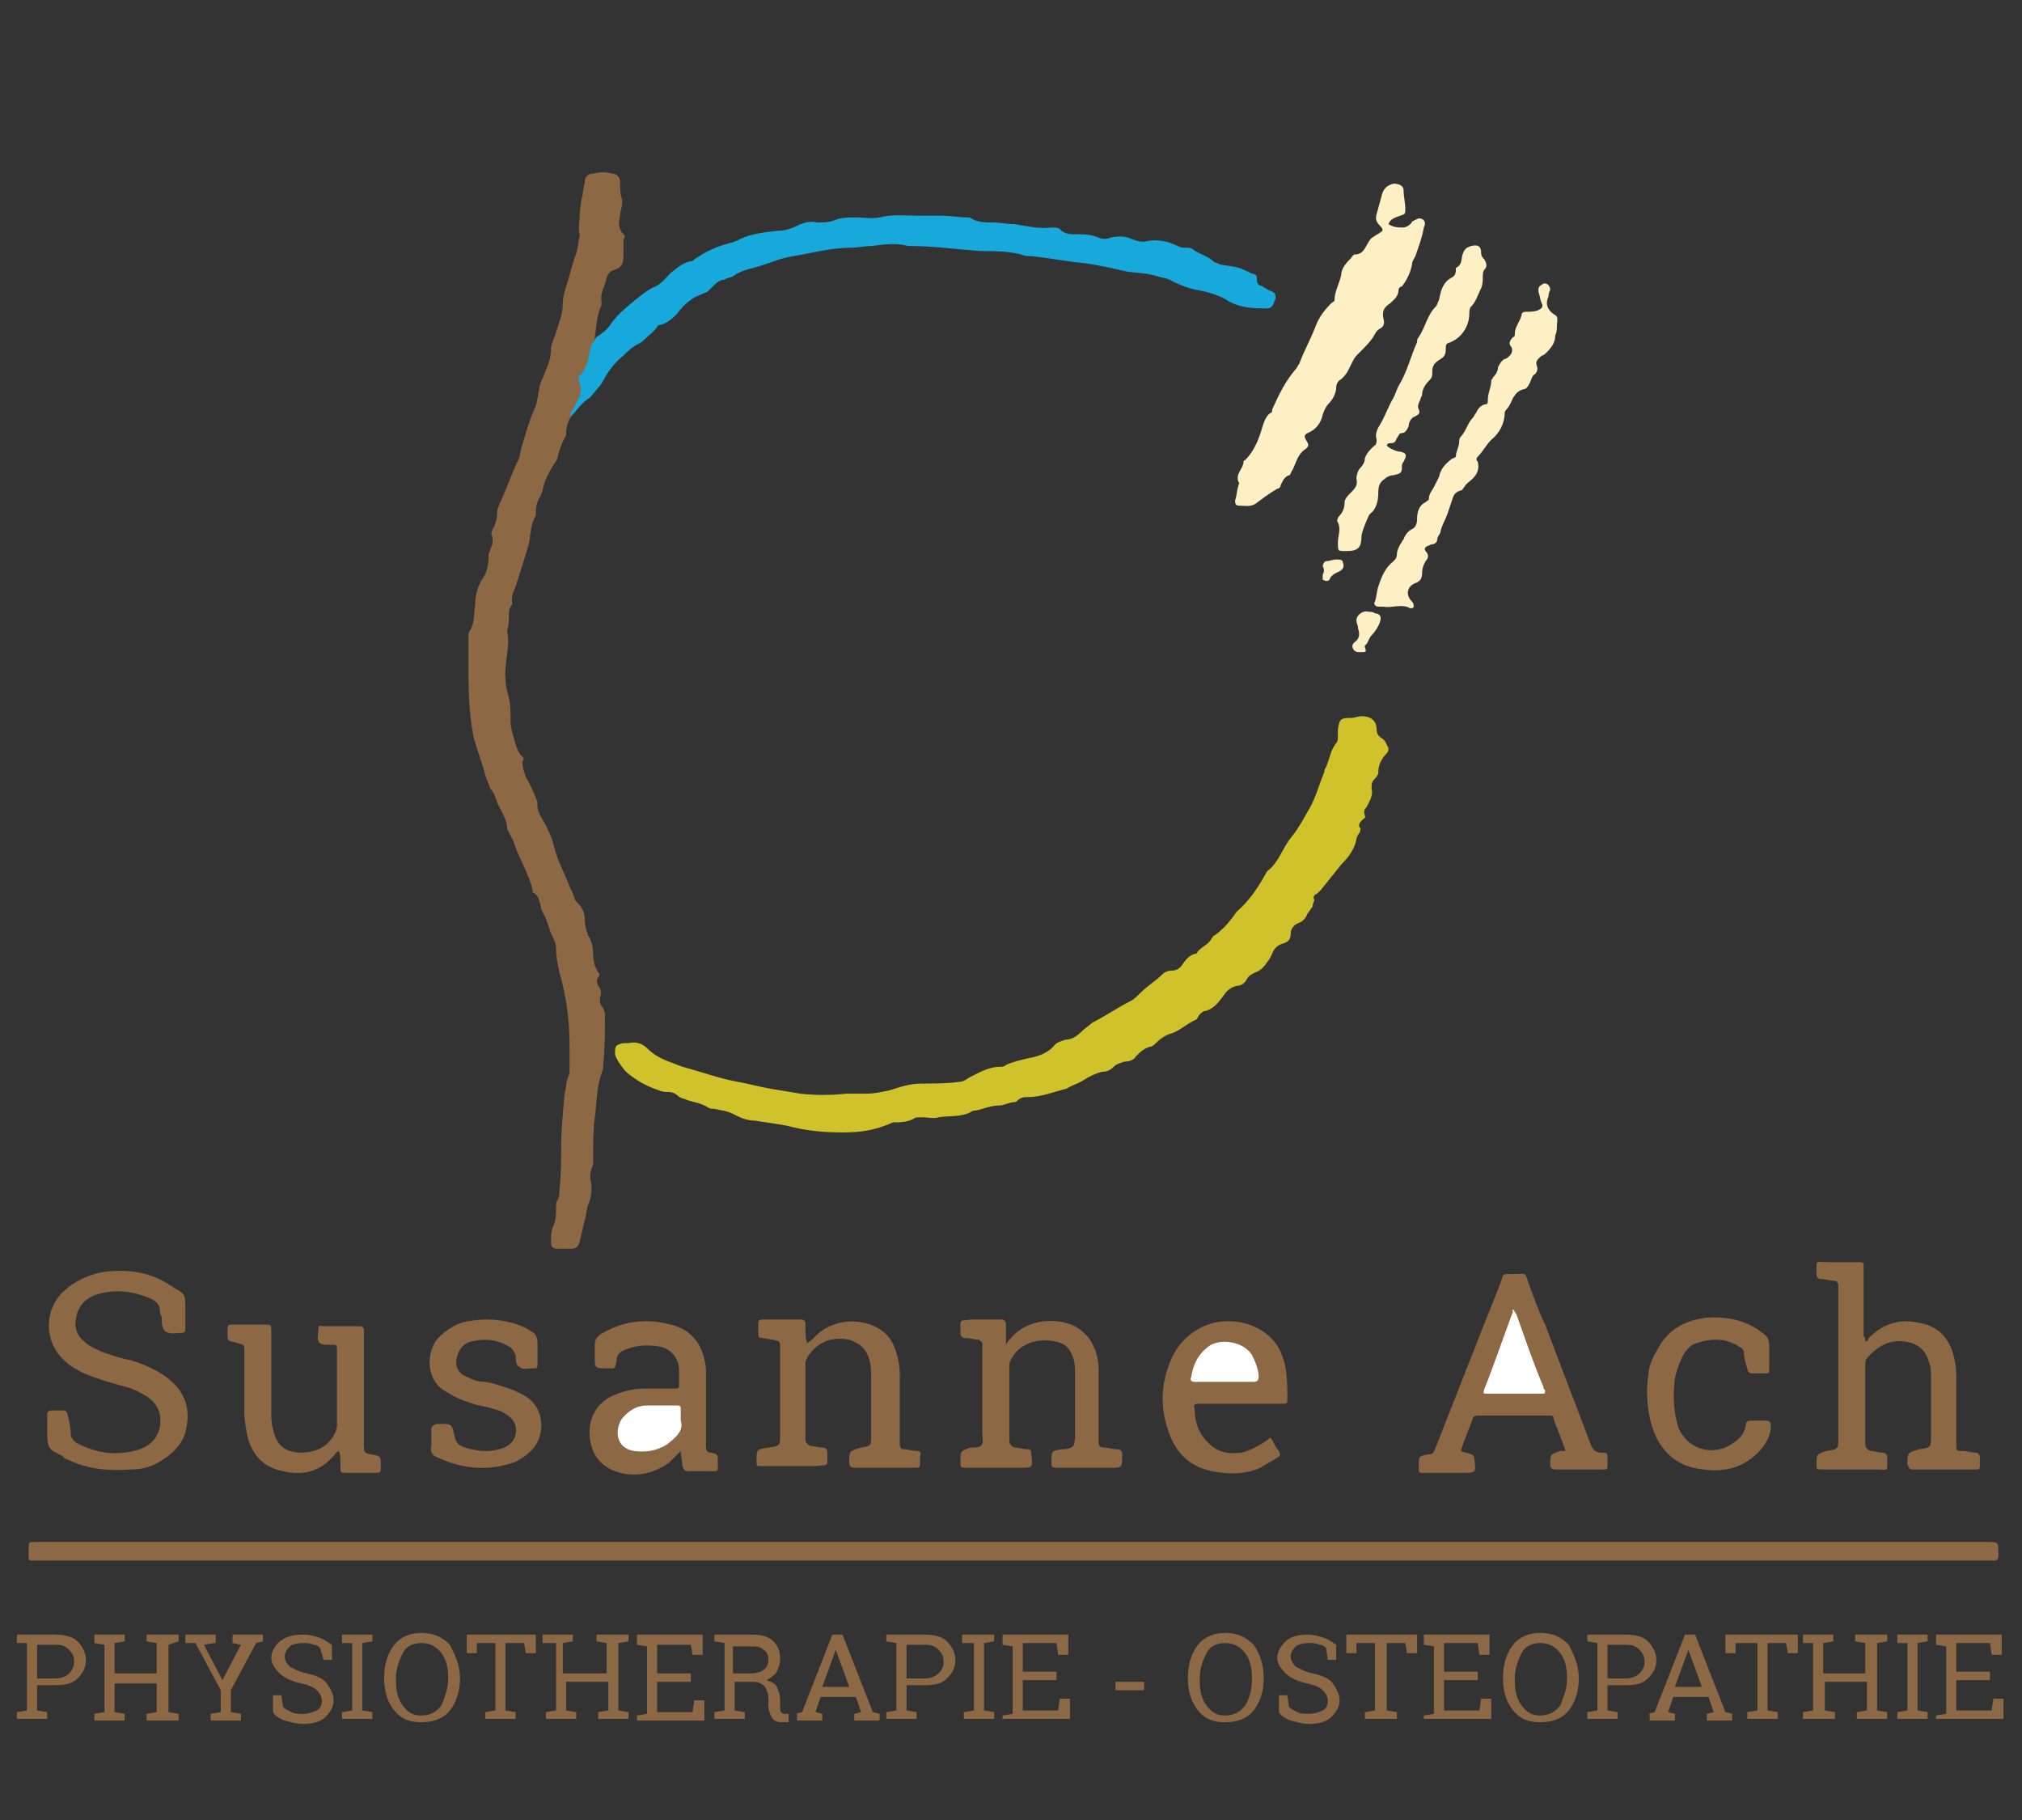 <?xml version="1.0" encoding="utf-8"?>
<!-- Generator: Adobe Illustrator 21.1.0, SVG Export Plug-In . SVG Version: 6.00 Build 0)  -->
<svg version="1.1" id="Ebene_1" xmlns="http://www.w3.org/2000/svg" xmlns:xlink="http://www.w3.org/1999/xlink" x="0px" y="0px"
	 viewBox="0 0 120 108" style="enable-background:new 0 0 120 108;" xml:space="preserve">
<rect x="0" y="0" width="120" height="108" fill="#333333" stroke="none"/>
<style type="text/css">
	.st0{fill:#CFC22B;}
	.st1{fill:#8C6844;}
	.st2{fill:#8D6946;}
	.st3{fill:#17A8DC;}
	.st4{fill:#FDF0C5;}
	.st5{fill:#8C6945;}
	.st6{fill:#8D6945;}
	.st7{fill:#8C6845;}
	.st8{fill:#8D6A46;}
	.st9{fill:#FDF0C6;}
	.st10{fill:#906D4A;}
	.st11{fill:#FFFFFF;}
	.st12{fill:#FFFFFE;}
	.st13{fill:#FEFEFD;}
</style>
<g id="pBLb8m_1_">
	<g>
		<path class="st0" d="M-2252.2,2166.8c-25,0.6-49.6-3-74-8.1c-13.7-2.9-27.6-5.3-41.7-5.9c-10.6-0.5-20.5-4.4-30-8.9
			c-8.2-3.9-16.8-5.3-25.6-6.1c-2.9-0.3-6-0.1-8.6-1.6c-10.1-5.8-21.5-7.4-32.4-10.9c-2.8-0.9-5.7-1.6-8-3.7
			c-3.1-2.7-6.8-3.8-10.9-3.6c-4.7,0.2-9.1-0.9-13.4-2.5c-13.5-5.1-26.2-12-38.4-19.7c-7.1-4.5-12.2-10.8-16.6-17.9
			c-2.1-3.4-3.6-6.9-3.8-11c-0.6-9.5,0.9-11.4,10.4-12.6c2.3-0.3,4.5-0.8,6.8-1.1c9.2-1.1,17.1,0.3,24.2,7.5
			c8.1,8.2,18.1,13.9,29.2,17.7c5.9,2,11.5,4.8,17.5,6.5c24.4,7.2,48.4,16.2,73.6,20c14.2,2.2,28,6.1,42.3,8.1
			c13.1,1.8,26.1,5.4,39.5,7.1c20.3,2.6,40.6,2.1,60.8,0.8c9.2-0.6,18.3-0.8,27.5-1c10.5-0.2,20.5-2.6,30.7-5.5
			c13.9-3.9,27.5-9.5,42.8-8.7c16.3,0.9,32.8,0.6,49.1-1.5c6-0.8,10.9-3.4,16.2-6.1c12.5-6.5,24.9-14.4,39.9-13.9
			c2.4,0.1,4.5-0.3,6.6-1.4c9.5-4.8,19.8-6.6,30.1-8.5c13.7-2.5,26.8-6.2,36.7-17.1c3.7-4.1,8.8-5.6,14.1-6.2
			c8.5-1,15.6-4.8,21.5-10.8c4.2-4.3,9.1-7.4,14.3-10.3c16.9-9.3,33.2-19.5,50.4-28.2c5.3-2.7,9.8-6.7,14-10.8
			c8.9-8.8,19.2-15.9,28.4-24.2c3-2.7,6.6-4.5,10.7-4.2c7.1,0.4,11.7-3.3,15.4-8.8c4-6.1,8.4-11.8,15.6-14.3
			c0.6-0.2,1.4-0.6,1.6-1.1c4.4-8.8,14.6-11.9,19.7-20.1c1.2-1.9,2.9-3.7,4.8-4.8c9.2-5.7,15.7-13.8,21.3-22.8
			c1.7-2.8,3.4-5.8,5.8-7.9c17.1-14.9,28.5-34,40.5-52.8c0.2-0.3,0.3-0.6,0.5-0.8c16.1-11.9,20.3-32.3,33.1-46.5
			c9.6-10.7,14.8-23.8,21.6-36c8.7-15.6,12.6-33,19.3-49.3c0.2-0.6,0.2-1.4,0.5-1.9c7.2-11.3,6.8-25.7,15.3-36.5
			c2.1-2.6,2.8-6,2-9.3c-0.8-3.3-0.2-6.5,0.2-9.7c1.8-14.3,2.9-15.4,17.6-16.5c4.2-0.3,8.5-1.4,12.7-1.3
			c12.5,0.3,19.6,6.6,20.9,18.9c0.5,5.1,2.2,8.2,6.9,10.7c5.1,2.7,6.7,8.7,8.7,13.8c0.9,2.4-1,4.4-2.5,6
			c-6.8,7.2-10.7,15.6-10.5,25.7c0.1,3.5-1.7,6.2-4.3,8.5c-4.1,3.8-5.2,7.7-4.3,13.8c1.2,8.3-1.8,16.7-7.1,23.8
			c-2.3,3.1-5.3,5.6-3,10.4c1.2,2.5-1.6,4.7-3.5,6.5c-2.9,2.7-4.5,5.6-2,9.5c1.4,2.3,0.6,4.2-0.7,6.4c-1.7,2.8-3.8,5.7-4.4,8.7
			c-2.4,13.6-10.9,23.5-19.3,33.6c-9.2,11.1-18,22.5-27,33.8c-1.2,1.5-2.3,3.3-4.2,3.9c-3.9,1.3-5.9,3.8-5.4,8.1
			c0.4,3.1-1.5,5.6-3.2,8c-2.2,3.2-4.8,6.3-6.5,9.8c-3.1,6.3-6.4,11.6-13.6,14.4c-5.3,2.1-8.4,6.9-8.3,13.3
			c0.1,6.9-3.3,12-10.2,13.9c-6.9,1.9-11.1,6.6-14.4,12.5c-2.2,4-4.2,8.2-6.6,12.1c-3.5,5.7-7.9,10.5-14.6,12.5
			c-5,1.5-8.6,4.5-11,9.2c-2.7,5.3-7.4,8.3-13,9.6c-8.6,1.9-14,7.1-18.8,14.4c-5.9,8.9-12.7,17.7-24.6,19.7
			c-3.2,0.5-5.1,2.7-6.7,5.4c-1.4,2.2-2.5,5.4-4.5,6.2c-11,4.4-19.2,13.8-30.3,17.6c-8.4,2.9-15.3,7.2-21.5,13.2
			c-2.1,2-4.2,4.7-6.8,5.5c-7.9,2.7-14.4,6.4-19.2,14.1c-2.7,4.4-9.3,5.7-14.8,7c-5.2,1.3-9.9,3.2-14,6.7c-4.3,3.6-9.4,5.6-14.7,7.5
			c-8.6,3-17,6.9-25.1,11.3c-7.5,4.1-15.9,6.1-22.7,11.4c-0.2,0.2-0.6,0.3-0.9,0.4c-17.5,3.5-34.1,11.5-52.4,11.3
			c-5-0.1-9.9-0.1-13.7,3.9c-0.8,0.9-2.3,1.9-3.4,1.8c-7.6-0.7-13.9,4.4-20.7,4.9c-10.5,0.7-20,5.6-30.5,5.9
			c-2.2,0.1-4.7,0.5-6.7,1.5c-13.5,6.9-28.6,4.9-42.9,7.5c-7,1.3-14.4,0.6-21.6,0.8c-4,0.1-8.2,0.6-11.4,2.6
			c-8.4,5-17.4,4.6-26.6,4.8C-2209.7,2165.3-2230.9,2166.1-2252.2,2166.8z"/>
		<path class="st1" d="M-2613.6,1216.1c-4.2,7.2-7.4,14.7-7,23.2c0.1,2.8-1.1,5-2.2,7.4c-3.6,8-7.2,16.1-7.8,25.1
			c-0.2,3.3-1.8,6.2-3.6,9c-7.1,11.1-12.8,22.8-16.3,35.6c-0.7,2.5-1.6,5.1-3,7.2c-4.7,7.1-7.4,14.6-6.5,23.2
			c0.2,1.6,0.1,3.5-0.6,4.8c-5.8,11-6.1,23.4-8.3,35.1c-3.4,18.2-11,34.9-16.3,52.4c-2.8,9.2-8.7,17.7-6.8,28.2
			c0.3,1.6-1.5,3.5-2.4,5.3c-1.7,3.6-2.8,7.4-2.7,11.4c0.2,6.9-0.3,13.7-2.8,20.3c-0.2,0.6-0.5,1.3-0.4,1.9
			c4.3,21-3.5,41.6-2.4,62.5c0.4,8.3,2.9,16.2,4.8,24c2.5,10.4,2.5,20.7,2.5,31.2c0,7.6,1.8,14.6,3.7,21.9
			c2.3,8.9,4.6,17.1,10.7,24.1c1.8,2.1,1.4,4.9,1.1,7.6c-1,7.5,2,13.9,5.4,20.4c5.7,11,10.5,22.4,15.7,33.6c0.1,0.3,0.4,0.6,0.4,0.9
			c-1.5,14.3,8.6,24.2,14.3,35.6c4,8,7.8,15.9,9.9,24.4c4.4,18,13.2,34.1,20.8,50.7c2.3,5.1,5.4,9.8,6.3,15.4
			c0.4,2.7,1.5,5.1,3.4,6.9c7,6.2,8.5,14.5,8.7,23.2c0.2,7.3,1.2,14.2,5.4,20.5c5.1,7.6,6.2,16.4,6.6,25.3c0.4,8.6,1.1,17,6.6,24.2
			c1.7,2.2,1.3,4.1,0.1,6.3c-1.9,3.3-2.9,7.3-0.2,10.1c4.7,4.8,3.7,10.4,3,15.7c-0.6,4.5-0.7,8.1,2.5,11.7c2.9,3.3,3.5,7.6,3.6,12
			c0.5,22.6,0.9,45.2-1.5,67.7c-0.6,5.8-2.6,11.5-3.7,17.2c-3.4,17.2-3.6,34.9-6.2,52.2c-2.6,17.6-2.2,35.2-2.4,52.9
			c0,2.9,0.8,6.5-0.5,8.7c-5,8.6-3.5,17.4-3.1,26.6c0.4,8.9-0.6,17.9-3.5,26.7c-2.1,6.5-3.3,13.3-4.4,20.1
			c-1.6,10.1-4.4,19.8-7,29.6c-2,7.7-3.7,8.7-11.8,8.7c-6.2,0-12.5,0-18.7-0.7c-6.1-0.7-7.9-2.8-8.1-9c-0.1-8.1-0.6-16.1,3.6-23.9
			c3.2-6.1,2.4-13.4,2.3-20.3c-0.1-4.3-0.1-8.4,2.4-12.3c2.6-3.9,2.9-8.7,3.2-13.2c1.4-18.5,3.1-37,2.7-55.5
			c-0.5-23,1.8-45.7,4.8-68.5c1.4-10.5,2.5-20.7,7.6-30.1c1-1.9,1.1-4.5,0.9-6.7c-0.8-10.5,0.1-21,0.4-31.5
			c0.9-32.7-4.5-64.5-12.7-96c-2.7-10.5-4.9-21-5-31.9c0-5.7-2.7-10.9-4.7-15.9c-4-9.9-6.1-20.5-12.2-29.5c-2.4-3.5-4.1-7.5-5-11.7
			c-1.5-6.7-2.4-13.5-8.8-17.9c-1.2-0.8-1.8-2.8-2.2-4.3c-5.5-19.6-15.4-37.3-22.9-56.1c-3.3-8.2-5.9-16.7-11.4-23.8
			c-0.2-0.3-0.4-0.6-0.4-0.9c-0.8-13.5-9.1-24.1-13.8-36c-2.6-6.4-5.3-12.6-8.6-18.7c-3.1-5.6-5-12-6.9-18.2
			c-5.1-16.9-11.4-33.6-14.6-50.8c-6-33.1-7.1-66.8-6.5-100.5c0.2-10.5,0.1-21,0.1-31.5c0-3.3-0.6-6.8,1.2-9.7
			c6.7-10.7,4.9-22.8,5.8-34.4c0.9-12,2.8-23.2,8.8-33.8c5.6-10,9.8-20.7,9.2-32.7c-0.1-2.7,1.1-5,2.3-7.4c2.7-5.4,4.4-10.9,2.5-17
			c-1.2-3.7,0.2-7.3,1.9-10.4c3.1-5.4,4-11,3.6-17c-0.5-5.8,1.9-10.9,4.3-15.9c9.4-19.1,15.5-39.6,24.9-58.8
			c2.8-5.8,3.3-12.6,5-18.9c4.3-15.8,8.4-31.6,15-46.7c3.7-8.4,5.4-17.3,6.4-26.6c0.8-7.2,4.3-14.2,7.2-21
			c4.5-10.5,9.1-20.7,8.6-32.8c-0.3-7.4,3.5-14.5,6.1-21.6c4.6-12.6,9.3-25.1,9.8-38.8c0.3-7.8,3.1-15.3,5.4-22.8
			c3.9-12.5,5.6-25.5,12.2-37.5c4.6-8.5,4.6-19.5,6.6-29.5c0.1-0.6,0.2-1.4,0-1.9c-3.2-7.5,0.4-14.8,0.2-22.1
			c-0.3-16,5.2-30.8,6.8-46.4c0.6-6.5,4.2-10.6,11.1-12c8.5-1.7,17-1.6,25.5-1c7.7,0.5,10.5,3.7,10.2,11.5
			c-0.3,7.6,0.4,14.9,1.8,22.3c1.4,7.5-1.2,14.9-2.8,22.3c-1.8,8.5-3.3,16.8,3.6,24.1c2,2.1,1.6,4.9,1,7.5c-1.8,8.1-1.8,16.3-2,24.4
			c-0.3,7.9-3.7,13.1-11.5,14.9c-5.8,1.3-8.7,4.8-10.4,10.4c-3.2,10.6-8.2,20.8-7.2,32.3c0.1,1.5-0.3,3.4-1,4.7
			c-7,13.3-6.1,28.4-9.2,42.6c-0.1,0.6,0.1,1.3,0.2,2c-6.1,15.4-6.2,32.6-15.1,47.1c-2.6,4.3-4.7,9-2.8,13.9
			c3.6,9.6,0.2,18-4.2,26.1C-2608.2,1204.3-2610.8,1210.2-2613.6,1216.1z"/>
		<path class="st2" d="M-2025.9,2735.5c-431.6,0-863.2,0-1294.7,0c-15.8,0-13.5,2-13.8-13.3c0-0.7,0-1.3,0-2
			c0.1-9.6,0.1-9.6,9.6-9.6c1.6,0,3.3,0,4.9,0c862.5,0,1725,0,2587.5,0c14.9,0,14.9,0,14.8,15.3c0,1.6-0.1,3.3,0,4.9
			c0.1,3.3-1.4,4.8-4.7,4.7c-3.3-0.1-6.6,0-9.8,0C-1163.4,2735.5-1594.6,2735.5-2025.9,2735.5z"/>
		<path class="st3" d="M-2613.6,1216.1c-1.4-3.2,0.5-5.8,1.6-8.4c1.9-4.5,3.5-9.3,6.2-13.3c4.6-6.9,4.8-13.8,2.1-21.3
			c-1.5-4.2-1.7-8.4,1.2-12.2c6.7-8.6,9.2-18.7,10.5-29.1c1-7.7,4.6-14.2,9-20.4c7.6-4,13.7-9.8,18.8-16.7
			c9.3-12.7,20.5-23.4,33-33.2c8.6-6.8,16.7-13.4,26.9-18.3c7.9-3.8,13.8-11.8,20.7-17.9c7.9-7,16.4-13,26.9-15.6
			c1.6-0.4,3.2-1,4.5-1.9c14.8-11.4,32.1-17.3,49.8-22.3c2.2-0.6,4.5-1.3,6.4-2.5c16.3-9.8,34.3-12.2,52.8-12.5
			c9.2-0.2,17.6-1.4,26-6.5c7.9-4.8,18-5.7,27.6-5.5c8.9,0.2,17.6-0.6,26.1-3.4c8.2-2.7,16.8-2.2,25.3-1.4c10.4,1,20.5,1.7,31.1-0.7
			c17-3.9,34.6-1.9,51.9-1.4c10.2,0.3,20.3-0.4,30.4-0.5c11.5-0.1,22.9,1.5,34.3,1.7c2.6,0.1,5.4,0.5,7.6,1.7
			c8.5,4.8,17.6,4.4,26.7,4c9.9-0.3,19.5,2.2,29.1,3c16.2,1.3,32.1,7.3,48.6,3.8c4.5-0.9,8.8,0.2,11.9,3.3c5.7,5.6,12.5,6.6,20,6.2
			c10.6-0.5,20.9,0.7,30.9,4.3c5.2,1.8,10.3,1.8,15.5,0.8c10.2-2,20.1-1.7,29.6,3.3c6.3,3.3,13.2,3.5,20.1,2.5
			c14.3-2.2,27.9-0.4,40.9,6.1c3.6,1.8,7.2,3,11.3,2.5c2.9-0.4,6.3-0.6,8.5,1.6c7.9,7.8,19.7,9,27.7,16.5c2.7,2.5,6.3,3,10,3.4
			c12.3,1.3,24.9,1.6,36,8.4c1.1,0.7,2.4,0.9,3.7,1.2c8.8,2,8.9,2,9.8,11.8c0.2,2.4,1.3,3.6,3.3,4.2c6.4,2.1,11.1,7,17,9.7
			c4,1.9,4.9,5,3.9,9c-0.6,2.5-1.3,5.1-2,7.6c-1.1,4.4-4,6.6-8.5,6.8c-18.5,1-36.2-0.1-52.9-10.5c-12.1-7.6-26.7-10.7-40.5-14.4
			c-10.8-2.9-21.3-6.2-30.8-12.3c-6.1-3.9-13.5-4.4-20.3-6.4c-13.9-4.1-28.2-5.1-42.3-7.7c-19.3-3.5-38.3-8.8-57.7-11.6
			c-22.6-3.2-45.2-7.6-68.1-7.9c-4.2-0.1-8.5-0.5-12.7-1.4c-17.7-3.6-35.7-4.2-53.6-5.4c-30.9-2.2-61.7-7.2-92.8-6.9
			c-1.6,0-3.4,0.2-4.9-0.2c-16.2-4.1-32.3-1.6-48.4-0.1c-9.1,0.9-18.3,1.9-27.4,2c-25.7,0.2-50.5,6.6-75.6,11
			c-18.9,3.3-36.5,10.3-54.6,15.7c-9,2.7-18.3,4.6-26.2,10.4c-3.4,2.5-7.8,3-12.1,3.6c-6.4,0.8-11.9,3.4-15.3,9.4
			c-1.7,3-4.5,4.4-7.6,5.8c-8,3.7-16.8,6.7-23.3,12.3c-6.4,5.5-12.8,11.1-19,16.9c-7.2,6.7-14.1,13.7-24,16.6
			c-1.2,0.3-2.7,1.1-3.2,2.1c-3.5,7.5-11.8,10.2-16.3,16.8c-2,3-5.1,5-8.5,6.5c-8,3.5-13.6,10-20.1,15.5
			c-11.1,9.4-20.1,20.3-27.6,32.6c-1.3,2.2-3.2,4.2-5.2,5.9c-5.5,4.7-9,11.1-13.5,16.4C-2600.9,1197.6-2605.9,1207.8-2613.6,1216.1z
			"/>
		<path class="st4" d="M-1527.7,960.7c6.1,4.9,13.1,3.5,19.3,5c3,0.7,6-2.1,8.2-4.7c1.4-1.8,2.5-4,4.2-5.3c3.5-2.7,7.7-4.1,12-2.1
			c4.5,2.2,3.7,6.8,2.8,10.5c-3.1,12.7-7.1,25.2-12.1,37.3c-1.6,3.9-3.8,7.8-4.6,11.9c-2,10.6-6.6,19.8-13.4,28
			c-1.3,1.5-2.7,2.9-2.8,5c-0.7,8.1-6.1,12.7-12.2,16.9c-6.8,4.8-12.1,9.8-8.1,19.5c2.3,5.7,0.1,11.3-5.4,14.4
			c-4.5,2.5-7.4,6.3-10,10.4c-4.7,7.5-11.1,13.7-17.5,19.6c-3.7,3.4-6.4,7.2-8,12.1c-1.6,5-3.8,9.7-5.8,14.5
			c-1.8,4.3-4.4,7.8-8.7,10.3c-4.4,2.6-7,6.3-7.2,12c-0.3,7.7-3.4,14.6-9.5,19.8c-4.6,3.9-7.6,8.4-9,14.6
			c-2.6,11.4-9.1,20.2-19.8,25.5c-4.1,2-4.7,4-2.2,8.3c4.5,7.8,4.6,8.9-2.2,14.1c-9.3,7.2-11.1,18-15.8,27.5
			c-1.1,2.3-1.3,5.8-3.6,6.7c-6.7,2.6-9.2,7.9-10.5,14.2c-0.4,2-1.7,3.6-3.4,4.7c-10.2,6.4-19.7,13.8-29.5,20.8
			c-6.5,4.6-14.6,2.6-22,1.9c-3.4-0.4-4.6-3.8-3.6-6.9c2.3-6.5,1.3-13.7,4.5-20c0.6-1.1,1.3-2.8,0.9-3.7
			c-4.4-10.8,5.7-18.2,6.4-27.7c0.1-1.1,1.1-2.4,2-3.3c11.8-12.2,17.2-27.5,21.5-43.4c2.1-7.5,3.7-15.3,10.6-20.5
			c1.2-0.9,2-2.5,2.7-4c9.1-19.1,19-37.8,32.1-54.6c1.6-2,2.9-4.4,3.8-6.9c6.1-17.6,16.2-33.4,23.4-50.5
			c4.5-10.7,12.2-19.3,19.4-28.1c1.4-1.8,4-3.2,3.9-5.5c-0.9-12,7-21.5,8.8-32.8c1.1-7.2,5.3-14,10.1-19.9c2-2.5,4.2-5.8,7.6-5.8
			c11.3,0,14.4-9.5,18.3-16.7c2.2-4,4-7,7.9-8.9c2.3-1.1,4.8-2.3,6.8-3.8c4.3-3.3,4.3-5.4,0.1-9.1c-5-4.3-6.5-8.8-4.8-15.6
			c2.1-8.2,3.6-16.6,6.1-24.7c2.6-8.3,7.5-14.5,16.8-15.8c6.3-0.9,12.7,3,12.7,9.2c0,8.2,2,16.2,2.3,24.3c0.3,7.6,0,7.8-7.7,9.8
			C-1518.7,950.8-1524.3,953.8-1527.7,960.7z"/>
		<path class="st1" d="M-894.6,2444.6c3.4-0.3,4-2.4,5.3-3.7c21.6-22.7,47.8-27.3,76.7-18.7c22.8,6.9,33.9,24.4,38.4,46.8
			c1.7,8.7,2.2,17.5,2.2,26.4c0,28.2,0,56.4,0,84.6c0,8.6,0.1,8.6,8.2,10c5.2,0.9,10.3,1.7,15.5,2.5c3.8,0.5,5.9,2.1,5.7,6.4
			c-0.3,3.9-0.3,7.9,0,11.8c0.3,4.5-2,5.5-5.9,5.5c-27.5-0.1-55.1-0.1-82.6,0c-4.2,0-5.5-1.6-5.7-5.8c-0.8-16.2-0.9-16.2,14.8-19.2
			c14.7-2.8,14.7-2.8,14.7-18.3c0-26.2,0-52.5,0-78.7c0-6.2-0.3-12.4-1.8-18.5c-4.4-17.3-14.7-26.7-33.2-28.5
			c-20.1-2-36.5,5.7-49.2,21.3c-2.2,2.7-2.8,5.7-2.8,9.1c0.1,34.8,0.2,69.5-0.1,104.3c0,5.5,2.1,7.6,7.1,8.2
			c5.2,0.6,10.3,1.7,15.5,2.4c4.5,0.6,7,2.2,6.9,7.5c-0.5,19.9,2.3,16-15.9,16.2c-23.3,0.2-46.6,0.1-69.8,0c-8.3,0-8.3-0.1-8.5-7.8
			c-0.3-14.4-0.3-14.4,13.8-17c15.6-3,15.6-3,15.6-18.5c0-65.2,0-130.5,0-195.7c0-2.3-0.3-4.6,0.1-6.9c0.8-5.3-2.2-6.9-6.6-7.6
			c-5.5-0.8-11-2.1-16.5-2.6c-5.1-0.5-6.5-2.9-6.4-7.7c0.5-19.7-2.6-15.8,15.8-16.1c13.8-0.2,27.5-0.1,41.3,0c7.5,0,7.6,0.2,7.6,7.6
			c0.1,30.5,0,61,0,91.5C-894.6,2438.2-894.6,2441.4-894.6,2444.6z"/>
		<path class="st1" d="M-1292.4,2589.6c-5.3-14.7-10.3-28.5-15.1-42.4c-1.3-3.7-3.4-5.1-7.3-5.1c-31.5,0.1-63,0.1-94.4,0
			c-3.9,0-5.8,1.7-7,5.3c-4.9,13.9-10.1,27.6-15.2,41.5c4.6,3.2,9.7,2.9,14.4,3.8c3.3,0.6,4.8,2.3,5.1,5.9
			c1.3,17.5,1.4,17.5-15.6,17.5c-17.4,0-34.8,0.1-52.1,0c-7,0-7-0.2-7.2-7c0-0.7,0-1.3,0-2c-0.1-13.2-0.2-13.5,13.2-15.1
			c5.9-0.7,7.3-4.4,9-8.7c17.6-45.5,35.2-91,52.8-136.6c10.9-28.1,21.7-56.2,32.7-84.3c3.1-8,3.2-8,12-8c3.3,0,6.6,0,9.8,0
			c13.3,0.2,10.6-1.9,15.7,11.2c7.4,18.9,14.5,37.9,21.7,56.9c20.1,53,40.3,105.9,60.2,159c2.6,7,5.8,10.8,13.8,11
			c9.2,0.2,9.3,0.9,9.2,9.8c-0.2,16,2.1,13.7-13.2,13.8c-18.4,0.1-36.7-0.1-55.1,0.1c-5.1,0.1-7.3-1.6-6.6-6.7c0-0.3,0-0.7,0-1
			c-0.3-14.2-0.3-14.2,13.6-17.2C-1296.7,2590.9-1295.2,2590.4-1292.4,2589.6z"/>
		<path class="st1" d="M-3308.7,2559.8c0-6.6,0-13.1,0-19.7c0-3.2,1.2-4.9,4.6-4.8c5.9,0.1,11.8,0.1,17.7,0c3.2-0.1,4.6,1.4,5.2,4.5
			c1.6,9,3.7,18,5,27c0.7,4.7,2.6,7.8,6.5,10.3c26.3,17,54.6,19.6,83.8,9.9c14.5-4.8,24.7-14.9,26.6-31.1
			c2.1-17.7-4.7-31.3-19.8-40.8c-10.7-6.7-22.5-10.6-34.6-13.7c-15.9-4.1-31.7-8.2-46.5-15.5c-9.2-4.5-17.8-9.8-25.7-16.2
			c-29.2-23.8-28.1-67.6-4.6-90.9c14.5-14.4,32-22.8,51.8-26c31.3-4.9,61.4-1.2,89.4,14.8c2,1.1,4,2.3,5.9,3.5
			c15.3,9.8,15.3,9.9,15.3,28.2c0,8.5-0.2,17.1,0.1,25.6c0.2,4.8-1.1,7.6-6.5,7.1c-6.5-0.6-14.2,2.5-19.1-1.4
			c-4.5-3.6-3.4-11.5-4.4-17.5c-0.4-2.3-1.3-4.5-1.3-6.7c-0.1-10.1-5.5-15.8-14.6-19.7c-22.4-9.5-45.3-10.6-68.2-3.9
			c-16.6,4.8-27.7,15.7-30.1,33.8c-1.6,12,2.1,22,10.8,30.1c6.3,5.9,13.9,9.8,21.7,13.2c12.4,5.3,25.4,8.6,38.4,12.1
			c16.2,4.4,31.8,10.4,45.7,19.9c26,17.8,37.7,43.7,29.7,76c-4,16.1-14.6,27.5-28.3,36.3c-13,8.3-27.3,12.8-42.4,14.5
			c-29.6,3.3-58.2,0.4-84.9-14.1c-2-1.1-4-2.2-6-3.4c-20.3-12.5-21.1-13.9-21.1-37.4C-3308.7,2562.4-3308.7,2561.1-3308.7,2559.8
			C-3308.7,2559.8-3308.7,2559.8-3308.7,2559.8z"/>
		<path class="st1" d="M-2300.7,2447.6c3.4-1.4,4.4-3.6,5.8-5.3c21.9-27.5,57.7-29.7,83.9-18.2c13.2,5.8,22.2,16,27.5,29.4
			c4.6,11.8,6.3,24,6.3,36.6c0,28.5,0,57.1,0,85.6c0,2.3,0.2,4.6,0,6.9c-0.4,4.2,1.8,5.8,5.6,6.3c6.2,0.9,12.2,2.4,18.4,3.1
			c4.2,0.5,5.6,2.4,5.4,6.4c-0.2,3.9-0.2,7.9,0,11.8c0.3,4.5-1.9,5.5-5.9,5.5c-27.2-0.1-54.4-0.1-81.7,0c-4.6,0-6.2-1.5-6.5-6.2
			c-0.9-16.4-0.9-16.6,15-19.2c14.3-2.3,14.3-2.3,14.3-16.5c0-26.2,0.1-52.5,0-78.7c0-7.2-0.2-14.3-1.8-21.5
			c-3.5-14.8-12.4-23.5-27.2-26.1c-21.9-3.9-40.2,2.2-53.8,20.3c-2.6,3.5-4.1,7.2-4,11.8c0.2,33.8,0.2,67.6,0,101.3
			c0,5.3,1.6,7.7,6.8,8.4c5.5,0.7,11,2.1,16.5,2.7c4.4,0.4,6.3,2,6.2,6.7c-0.5,21.1,2.5,16.7-16,17c-23.6,0.3-47.2,0.1-70.8,0
			c-7.1,0-7.1-0.2-7.3-7c-0.5-15.7-0.5-15.7,14.8-18.2c14.6-2.4,14.6-2.4,14.6-17.2c0-38.4,0-76.7,0-115.1c0-8.6-0.1-8.7-8.7-10.4
			c-5.1-1-10.3-2.2-15.5-2.8c-4.3-0.5-5.5-2.6-5.2-6.5c0.2-3.6,0.2-7.2,0-10.8c-0.3-4.4,1-6.6,6-6.5c16.4,0.2,32.8,0.2,49.2,0
			c4,0,6,1.2,6.2,5.4C-2302.4,2433.3-2301.5,2440-2300.7,2447.6z"/>
		<path class="st1" d="M-2034.9,2449c3.3-3.9,5.2-6.1,7.1-8.3c23.2-27.9,62.4-27.5,86.2-14.7c11.4,6.2,19.2,15.7,23.9,27.7
			c3.8,9.9,5.9,20.1,6,30.7c0.2,30.2,0.2,60.3,0.2,90.5c0,2.3,0.2,4.6,0,6.9c-0.5,4.4,1.2,6.6,5.8,7.2c5.8,0.8,11.6,2.3,17.4,2.9
			c4.4,0.5,6.1,2,6.3,6.7c0.7,17.1,0.9,17.1-16,17.1c-23.3,0-46.6,0-69.9,0c-8,0-8-0.1-8.2-8.2c-0.3-14.2-0.3-14.2,13.2-16.7
			c5.1-0.9,11.6,0.2,14.8-3.7c3.3-3.9,1.1-10.1,1.1-15.3c0.1-26.9,0-53.8,0-80.7c0-6.6-0.5-13.1-2.3-19.5
			c-3.5-12.4-11.3-20.3-24-23.4c-22.2-5.6-44,2-56.7,19.8c-2.6,3.6-3.9,7.2-3.9,11.8c0.1,33.8,0.2,67.6,0,101.3c0,5.4,2,7.6,7,8.2
			c5.8,0.8,11.6,2.1,17.5,2.8c3.6,0.5,4.8,2.1,5.1,5.7c1.4,17.9,1.5,17.9-16.2,17.9c-23.3,0-46.6,0-69.9,0c-8,0-8-0.1-8.1-8.2
			c-0.3-14.4-0.3-14.5,14-16.9c4.8-0.8,11,0,14-3.3c3.4-3.8,1.3-10.1,1.3-15.2c0.1-37.1,0.1-74.1,0.1-111.2c0-2.3-0.1-4.6,0-6.9
			c0.2-3.6-1.4-5.2-5-5.7c-6.2-0.8-12.2-2.4-18.4-3.2c-4.4-0.5-6.2-2.2-6.1-6.9c0.5-20.9-2.5-16.7,16.1-17
			c12.8-0.2,25.6,0.2,38.4-0.2c5.1-0.1,7,1.6,7.2,6.6C-2036.6,2434.1-2035.7,2440.5-2034.9,2449z"/>
		<path class="st4" d="M-1315.5,1057c-4.8,9.8-1.1,18,9.4,24.6c4.4,2.7,3,8.6,1.9,12.8c-1,4.2-1.1,8.4-1.6,12.6
			c-1,8.5-4.3,16.1-11.1,21.7c-2.3,1.9-4.6,3.6-7,5.4c-4.8,3.5-8,7.3-5.8,14c1.4,4,0.7,8.3-2.9,11.7c-3.4,3.2-5.2,7.6-6.4,12
			c-1.4,4.9-4,8.1-9,9.3c-6.1,1.4-10,5.6-13.5,10.7c-3.3,4.9-5.3,10.5-9.6,14.8c-1.5,1.5-1.4,3.6-1.5,5.5
			c-0.9,14.4-7.4,26.5-17.4,36.2c-7.1,7-11.3,16-18.3,22.9c-1.8,1.8-1.4,4.1-0.7,6.4c2.9,9.2,0.1,16.6-7,22.9
			c-4.1,3.7-8.4,7.4-11.5,12.1c-1.4,2.1-3.3,3.4-5.5,3.8c-6.1,1.2-8.7,5.5-10.2,10.8c-1.9,6.5-4.6,13-7,19.1
			c-2.9,7.2-6.6,14-8.8,21.7c-1,3.6-3.9,7.1-5,11.3c-0.9,3.7-3.5,6.2-7.2,7.5c-2.5,0.9-4.9,1.7-7.3,2.8c-2.9,1.2-4.1,3-1.7,5.9
			c3.5,4.3,3.7,8.4,0,13.2c-3.2,4.1-4.8,9.1-4.6,14.7c0.3,6.2-3,10.2-8.6,13c-10.6,5.4-12.6,14.9-5.2,24.2c1.7,2.1,2.4,4,1.2,6.1
			c-1.1,2-3.7,2.3-5.3,1.6c-12-5.9-24.4,0-36.5-1.8c-1.9-0.3-4,0-5.9-0.3c-3.5-0.6-5.8-3.6-4.4-6.3c3.1-6.4,1.5-13.3,3.4-19.7
			c3.8-13,8.7-25.3,20.7-33.2c3.3-2.1,4.7-5.5,4.9-9.2c0.2-4.9,2.2-8.8,5.3-12.3c1.5-1.7,2.8-3.7,3.7-5.8
			c2.3-5.7,6.1-10.1,11.5-12.8c5.4-2.6,7.7-6.6,7.2-12.6c-0.8-10,3.2-17.9,11.5-23.5c2-1.3,4.3-2.7,4-5.2
			c-0.9-6.8,3.5-10.7,7.2-15.4c3.1-3.8,4.5-8.7,6-13.4c3.3-10.2,8.7-19,18.5-24.4c1.4-0.8,3.7-1.6,3.5-3.1
			c-0.8-7.2,4.5-12.9,4.6-19.9c0-1.9,0.1-4.4,1.2-5.6c7.1-7.4,9.4-17.6,15.4-25.6c1.6-2.1,3.3-4.2,4.2-6.6
			c2.2-5.6,5.6-9.5,11.7-10.6c3.4-0.6,5-2.7,4.8-6.2c-0.5-8.6,4.4-16.4,4.2-25c0-1.4,1.2-3,2.2-4.2c3.6-4,5.8-8.7,7.3-13.7
			c1.6-5.3,4.7-9.2,9.9-11.5c2.1-0.9,3.9-2.3,5.7-3.8c3.3-2.7,5.1-5.9,2.3-10.2c-3.5-5.4-1.8-9.9,2.7-13.8c1.2-1.1,2.8-2,2.8-3.8
			c-0.2-9.8,7.7-16.5,9.5-25.5c0.8-4.1,3.5-4.8,7.2-4.9c5.2-0.1,10.5,1,15.5-1.2c3.9-1.6,6-3.7,3.6-8.3c-2.4-4.7-3.3-9.9-4.1-15
			c-0.6-3.8,0.3-7.2,3.8-9.5c5.5-3.6,11.3-0.9,11.9,5.7C-1315.4,1051.9-1315.5,1053.6-1315.5,1057z"/>
		<path class="st1" d="M-2468.1,2589.5c-5.8,6.4-10.5,10.9-15.7,14.8c-22,16.6-46.2,19.2-71.7,10.4c-25.3-8.7-34.8-32.4-32.6-57.7
			c1.6-18.1,11.2-31.1,26.9-39.8c14.1-7.8,29.4-11,45.3-11.7c13.4-0.5,26.9-0.2,40.3-0.3c7-0.1,7.1-0.2,7.2-7.1
			c0.1-6.2,0.1-12.5-0.1-18.7c-0.7-16.6-10.3-28.9-26.4-32.3c-15-3.1-30-2.3-44.2,4.5c-6.3,3-10.3,6.9-11.4,14.5
			c-1.7,12.3-2.3,12.3-14.3,12.3c-14.8,0-14.8,0-14.8-15.3c0-4.9,0.4-9.9-0.1-14.7c-0.6-6.1,2.1-9.7,7.1-12.7
			c29.3-17.5,60.6-22.7,93.6-14.4c29.4,7.4,45.7,29,46,59.5c0.3,31.5,0.1,62.9,0.1,94.4c0,3.3,0.2,6.6,0.1,9.8
			c-0.1,4.4,1.9,6.3,6.3,6.9c8.7,1.2,8.7,1.4,8.7,10.2c-0.2,15.6,2.1,13.2-13.6,13.4c-8.5,0.1-17.1-0.2-25.6,0.1
			c-5,0.2-7.6-1-8.5-6.6C-2466.3,2603.4-2466.7,2597.6-2468.1,2589.5z"/>
		<path class="st1" d="M-2921.6,2590.4c-3.7,1.9-4.8,4.8-6.7,7c-18,20.8-40.9,25.8-66.8,20.7c-24.8-4.9-39.3-21-46-44.6
			c-3-10.7-4.4-21.8-4.3-33c0-26.9,0-53.8,0-80.6c0-10,0-9.9-9.3-12.3c-14.4-3.6-12.7-0.2-12.8-16.4c-0.1-9.3,0.1-9.4,8.9-9.4
			c13.4-0.1,26.9-0.1,40.3,0c8.1,0.1,8.2,0.2,8.2,8.2c0.1,35.1,0,70.1,0,105.2c0,8.5,0.3,17,1.8,25.4c3.7,20.3,13.2,29.7,33.5,30.6
			c19.2,0.8,36.3-4.4,47.9-21.4c2.9-4.2,4.3-8.6,4.3-13.8c-0.1-32.8,0-65.6-0.1-98.3c0-7.9-0.1-7.9-7.7-9.4
			c-1.6-0.3-3.2-0.8-4.8-1.1c-4.4-1-10.6,0.1-12.6-3.9c-2.7-5.5-1.1-12.2-0.7-18.4c0.2-3.6,3.7-3.1,6.2-3.1c11.5-0.1,22.9,0,34.4,0
			c5.2,0,10.5,0.1,15.7,0c3.3,0,4.8,1.5,4.7,4.8c-0.1,2.3,0,4.6,0,6.9c0,48.2,0,96.4,0,144.5c0,10.5,0,10.5,9.9,12.8
			c13,3,13,3,12.8,16.4c-0.1,8.9-0.1,9-9.2,9c-12.1,0-24.3,0-36.4,0c-8.7,0-8.7-0.1-9.4-9.2c-0.2-2.6-0.3-5.2-0.7-7.8
			C-2920.6,2596.4-2921.1,2593.8-2921.6,2590.4z"/>
		<path class="st1" d="M-1684.6,2572.9c4,6.6,7.2,12.4,10.9,17.7c2.7,3.9,2,6.3-1.6,8.9c-7.1,5.4-14.7,9.8-23.1,12.9
			c-21.2,7.8-42.9,9.5-64.8,4.3c-30.4-7.2-49.7-27.3-59.1-56.3c-8.5-26.5-8.9-53.9-0.7-80.4c9.3-29.9,28.6-51.6,59.7-59.9
			c19.6-5.3,39.2-3.1,57.5,5.8c22.1,10.8,32.8,30.2,37.9,53.3c2.9,13.3,2.3,26.7,2.3,40.2c0,7.3-0.2,7.4-7.8,7.4
			c-35.4,0-70.8,0-106.2,0c-2.3,0-4.6,0.2-6.9,0c-4.4-0.4-5.6,1.8-5.4,5.9c1.1,16.1,5.4,31,16.1,43.4c12.7,14.8,29.5,17.1,47.5,15.1
			C-1712.3,2589.7-1697.9,2583.7-1684.6,2572.9z"/>
		<path class="st4" d="M-1583.4,1393.6c-1,0-2,0-2.9,0c-9.4-0.2-9.4-1-9.1-10.1c0.2-9.2,4.6-18.6-0.6-27.8c-1.9-3.4,0.3-6.5,2.2-9.1
			c3.8-5.4,6.4-11.1,7.4-17.9c0.7-5,3.6-9.7,8-13.2c5.4-4.2,8.5-9.3,7.8-16.8c-0.5-5.1,1.8-10.4,5.5-14.3c3.7-4,6.1-8.6,7.8-13.5
			c2.3-6.5,6-11.7,11.5-15.5c4-2.8,5.1-6,3.6-10c-2.8-7.3,0.1-13.1,3.4-19.4c6.2-11.9,11.7-24,17.5-36.1c2.4-5,4.5-10.3,7.5-14.9
			c11.4-17.9,16.7-38.2,23.5-57.9c0.9-2.5,1-5.3,2.4-7.5c7.9-13.1,12.2-28.2,21.6-40.5c1.8-2.3,2.9-5,3.4-8
			c1.8-11.1,5.1-21.4,15.2-28.1c3.8-2.5,7.4-5.5,6.7-11c-0.1-0.6,0.3-1.6,0.7-1.8c8.3-3.5,6.7-11.9,9.1-18.3
			c2.1-5.6,5.4-9.3,11.5-10.8c9-2.2,12.9,0,13.7,9.4c0.3,4,2.5,6.7,4.3,9.6c2.6,4.3,3.8,8.3-0.1,12.4c-2.7,2.8-3.1,6-2.3,10
			c1.1,5.2,0,10.4-2.8,15.1c-4.6,7.9-6.9,17-12.7,24.3c-2.3,2.9-1.8,6.2-1.8,9.4c-0.3,16.5-10,31.1-24.9,37.5
			c-7.8,3.3-7.7,3.3-7.4,11.9c0.2,5.2-2.7,9.1-6.7,11.2c-7.3,3.8-9.3,9.5-8.4,17c0.5,3.9-1.6,6.7-3.9,9.6c-4.2,5.4-8.7,10.8-8,18.4
			c0.2,2.5-1.5,4.2-2.8,6.1c-2.7,4-4.1,8.2-2.3,13c1.5,4.1-0.2,7.4-3.9,8.9c-6.4,2.6-8.3,8-9.8,13.8c-1.3,5.1-3.5,9.1-9.5,9.6
			c-3.9,0.3-5.5,3.6-6.3,6.7c-1.2,4.3-3.1,7.1-8,7.2c-1.7,0-3.3,1.1-3.7,2.7c-0.6,2.5,1.7,3.3,3.4,4.1c4.1,1.9,7.9,4.2,12.7,4.9
			c8.6,1.2,10,5,4.9,12.4c-1.4,2-2,3.9-2.3,6.3c-1,8.1-2.6,9.9-10.9,10.5c-4.5,0.3-8.1,1.8-11.8,4.2c-6.8,4.4-9.2,10-9,18.1
			c0.3,11.1-2.6,21.7-11.3,29.7c-0.2,0.2-0.5,0.5-0.7,0.7c-2.5,2.7-11.4,25-11.4,28.7C-1563.7,1390.6-1566.8,1393.6-1583.4,1393.6z"
			/>
		<path class="st1" d="M-2799.7,2577.3c0-5.6,0.2-11.2-0.1-16.7c-0.2-4.3,1.7-5.4,5.8-5.6c20.1-1,20.5-1.2,25,18.4
			c1.8,7.9,6.1,12,13,14.3c14.6,4.7,29.6,6.3,44.6,2.2c10.9-3,20.1-8.5,22.3-20.9c2.1-11.8-2.5-21.1-13.1-27.2
			c-7.5-4.3-15.7-6.6-24-8.6c-10.5-2.5-21.1-4.9-31.2-8.6c-7.7-2.8-15.1-6.3-22.2-10.4c-28.9-16.6-27.3-52.7-10.8-71.5
			c10.6-12,23.7-19.7,39.3-22.6c26.2-4.8,51.6-2.2,75.7,9.6c2.4,1.1,4.5,2.7,6.8,3.9c6.1,3.2,8.9,7.9,8.7,15.1
			c-0.3,9.5,0.3,19,0.7,28.5c0.2,3.8-1.2,5.5-5,5.2c-1-0.1-2,0.1-2.9,0c-5.9-0.3-12.8,2.2-17.3-1.2c-4.2-3.1-3.7-10.2-4.9-15.6
			c-1.1-5.2-3.8-8.8-8.3-11.5c-15.6-9.2-32.3-10.5-49.3-5.8c-11,3-18,10.6-19.3,22.3c-1.4,12.3,3,20,14.2,25.3
			c8,3.8,16.7,5.8,25.3,7.8c12.8,2.9,25.5,6,37.5,11.5c4.5,2,8.8,4.3,13.1,6.7c31.1,17.7,27,57.4,9.8,74.7
			c-9,9.1-19.5,15.7-31.7,18.8c-32.1,8.1-63,4.7-92.7-10.1c-6.6-3.3-10.3-7.4-9.1-15.2C-2799.1,2585.9-2799.7,2581.5-2799.7,2577.3
			C-2799.7,2577.3-2799.7,2577.3-2799.7,2577.3z"/>
		<path class="st1" d="M-1020.4,2467.9c0,5.6-0.1,11.1,0,16.7c0.1,3.9-1.6,5.2-5.3,5.1c-5.9-0.1-11.8-0.2-17.7,0
			c-4.2,0.2-5.7-1.9-6.5-5.6c-1.5-6.7-3.5-13.3-4.9-20c-0.9-4.2-3.1-7-6.6-9.2c-17.7-11-36.3-12.1-55.5-4.9c-7.9,3-13.5,9-17.8,16.3
			c-5.5,9.5-8.9,19.7-10.2,30.5c-2.4,19-2.4,37.9,2.6,56.5c0.8,2.8,1.7,5.6,2.8,8.4c11.2,27.6,41,38.5,67.4,24.8
			c11-5.7,19.2-13.9,21.4-26.5c0.8-4.7,2.8-5.9,7.1-5.6c6.5,0.3,13.1,0.3,19.7,0c5.1-0.3,6.1,2.2,5.8,6.5
			c-0.8,10.9-4.9,20.4-11.8,28.5c-20.4,23.9-46.6,32.8-77.3,29.4c-46-5.1-65.2-38.5-71.5-69.2c-4.5-22-4.3-44.3,1-66.3
			c1.8-7.4,4.4-14.4,7.9-21.1c13.4-26.3,34.5-41.2,64.2-43.8c27.5-2.4,52.7,2.8,75.1,19.7c6.2,4.7,10.1,9.8,9.2,18.1
			c-0.4,3.9,0.5,7.8,0.7,11.8C-1020.7,2467.9-1020.6,2467.9-1020.4,2467.9z"/>
		<path class="st5" d="M-2600.2,2879.3c6.9,0,13.8-0.1,20.7,0c3.3,0.1,4.8-1.3,4.8-4.6c-0.1-9.5-0.1-19,0.1-28.5
			c0.1-4.5-2.6-5.6-6.1-5.9c-3.8-0.3-6.2-1.4-5.9-5.9c0.2-2.7,0.8-4.5,3.8-4.5c10.5,0,21,0,31.5,0c2.3,0,3.8,1,3.7,3.5
			c-0.1,2.2,0.7,4.8-2,6c-1.2,0.5-2.5,0.7-3.8,0.8c-5.3,0.2-6.2,3.3-6.1,7.9c0.2,18.4,0.1,36.7,0.1,55.1c0,5.6,0.3,11.2-0.1,16.7
			c-0.3,5.4,0.7,9,7.1,8.9c3-0.1,4.8,1.5,4.9,4.8c0.1,3-0.6,5.1-4.2,5.1c-10.2,0-20.3,0-30.5,0c-2.6,0-4.4-0.8-4.4-3.9
			c0-2.8,0.4-4.9,3.7-6c8.3-2.6,8.2-2.8,8.3-10.7c0-7.5-0.1-15.1,0-22.6c0-3.3-1.3-4.7-4.6-4.7c-14.1,0.1-28.2,0.1-42.3,0
			c-3.7,0-5.3,1.4-5.2,5.2c0.1,8.5,0.2,17.1,0,25.6c-0.1,4.4,1.2,6.9,6,7c1,0,2,0.2,2.9,0.4c3.4,0.8,3.3,3.5,3.3,6.2
			c0,3.3-2.4,3.5-4.7,3.5c-9.8,0-19.7,0-29.5,0c-2.4,0-4.6-0.2-4.7-3.5c-0.1-3.2,0.2-5.5,4.1-6.5c7.8-2,7.8-2.2,7.8-10.1
			c0-23,0-45.9,0-68.9c0-7.7,0-8-7.4-9.6c-3.8-0.8-4.6-2.7-4.6-6.1c0-4.6,3.1-4.2,6-4.2c9.2,0,18.4,0,27.5,0c2.6,0,5.4-0.2,5.5,3.8
			c0.1,3.1-0.1,5.5-4.1,6.4c-8,1.9-7.9,2.3-8,10.2c0,7.2-0.1,14.4,0,21.6c0.1,7.1,0.2,7.2,7,7.3
			C-2613.3,2879.4-2606.7,2879.3-2600.2,2879.3C-2600.2,2879.3-2600.2,2879.3-2600.2,2879.3z"/>
		<path class="st5" d="M-3199.1,2879.3c6.2,0,12.5,0.1,18.7,0c7.1-0.1,7.2-0.2,7.3-6.9c0.1-8.2-0.2-16.4,0.1-24.6
			c0.2-5-1.7-7.3-6.5-7.6c-3.3-0.2-5.7-1.1-5.6-5.2c0.1-3,0.6-5.1,4.2-5.1c10.2,0,20.3,0,30.5,0c2.6,0,4.4,0.8,4.4,3.9
			c-0.1,2.6,0.3,5.4-3.3,6.1c-2.8,0.5-6.6-0.2-7.9,2.9c-1.1,2.6-0.7,5.8-0.7,8.7c0,22.6,0,45.3,0,67.9c0,7.3,0,7.6,7.4,9.4
			c3.7,0.9,4.6,2.9,4.5,6.3c-0.1,4-2.9,3.7-5.5,3.8c-9.5,0-19,0-28.5,0c-2.3,0-4.8,0.2-4.9-3.3c-0.1-3.1,0.1-5.6,4-6.7
			c7.9-2.2,7.9-2.4,7.9-10c0-7.5-0.1-15.1,0-22.6c0.1-3.6-1.1-5.4-5-5.3c-14.1,0.1-28.2,0.1-42.3,0c-3.2,0-4.9,1.1-4.9,4.5
			c0.1,9.2,0.1,18.4,0,27.5c-0.1,4.5,2.7,5.4,6.3,5.7c3.1,0.2,5.8,0.9,5.9,5c0.1,3.1-0.6,5.1-4.2,5.1c-10.2,0-20.3,0-30.5,0
			c-2.6,0-4.4-0.8-4.4-3.9c0-2.8,0.1-5.3,3.6-6c2.5-0.5,5.6,0.3,7.3-2c2.1-2.8,1-6.3,1-9.5c0.1-22.3,0.1-44.6,0-66.9
			c0-8.1,0-8.5-7.7-10.3c-4-0.9-4.2-3.2-4.2-6.4c0-3.9,2.7-3.9,5.4-3.9c9.5,0,19,0,28.5,0c2.8,0,5.2,0.4,5.2,4.1
			c0,3.4-0.7,5.3-4.6,6.1c-7.6,1.7-7.6,2-7.6,9.5c-0.1,7.2-0.1,14.4,0,21.6c0.1,7.8,0.2,7.9,8.4,8
			C-3210.9,2879.4-3205,2879.3-3199.1,2879.3z"/>
		<path class="st5" d="M-953.3,2885.3c0-11.8,0-23.6,0-35.4c0-7.7,0-8-7.4-9.6c-3.8-0.8-4.7-2.6-4.6-6c0.1-2.7,1.1-4.3,4-4.3
			c10.2,0,20.3,0,30.5,0c2.5,0,4.6,0.6,4.5,3.7c0,2.6,0.5,5.5-3.2,6.2c-1.6,0.3-3.2,0.5-4.9,0.8c-2.5,0.5-4,2-4,4.7
			c0,9.8,0,19.7,0,29.5c0,3.4,1.9,4.4,5,4.4c14.1-0.1,28.2-0.1,42.3,0c3.3,0,4.8-1.2,4.8-4.6c-0.1-9.5-0.1-19,0.1-28.5
			c0.1-4.5-2.5-5.7-6.1-5.9c-3.7-0.3-6.3-1.3-5.9-5.8c0.2-2.6,0.8-4.5,3.8-4.5c10.5,0,21,0,31.5,0c2.2,0,3.8,0.9,3.7,3.5
			c-0.1,2.2,0.7,4.8-2,6c-1.2,0.5-2.5,0.7-3.8,0.8c-5.2,0.2-6.2,3.3-6.2,7.9c0.2,17.4,0.1,34.8,0.1,52.1c0,6.6,0.3,13.1-0.1,19.7
			c-0.3,5.4,0.7,9.1,7.1,8.9c0.6,0,1.3,0.2,1.9,0.4c3.5,1,3,3.8,2.9,6.4c0,2.7-2,3.1-4,3.1c-10.2,0.1-20.3,0-30.5,0
			c-2.6,0-4.4-0.7-4.4-3.9c0-2.8,0.4-4.9,3.7-6c8.3-2.7,8.3-2.8,8.3-11.6c0-7.2-0.1-14.4,0-21.6c0-3.3-1.2-4.7-4.6-4.7
			c-14.4,0.1-28.9,0.1-43.3,0c-2.8,0-4.2,1.2-4.2,4.1c0,9.5,0,19,0,28.5c0,2.6,1.1,4.4,3.9,4.7c1.6,0.2,3.3,0.4,4.9,0.7
			c3.4,0.8,3.4,3.4,3.3,6.2c-0.1,3.3-2.3,3.5-4.7,3.5c-9.8,0-19.7,0-29.5,0c-2.4,0-4.6-0.2-4.7-3.5c-0.1-3.2,0.2-5.5,4.1-6.5
			c7.8-2,7.8-2.2,7.8-10C-953.2,2907.6-953.3,2896.4-953.3,2885.3z"/>
		<path class="st5" d="M-2359.1,2884.5c12.4,5.6,15.4,15.5,15.5,27c0.1,3.3,0.1,6.5,0.2,9.8c0.2,3.4,1,6.6,5,7.4
			c4.2,0.9,3.6,4.1,3.4,7c-0.3,4-3.6,3-6,3c-9.6,0.2-13.5-2.9-16.3-12.2c-1.3-4.2-1.1-8.4-1.2-12.6c-0.2-17.8-5.6-23.2-23.7-23.3
			c-4.3,0-8.5,0.2-12.8,0c-4.1-0.2-5.9,1.4-5.8,5.7c0.2,8.5,0.2,17,0,25.5c-0.1,4.5,1.5,6.8,6.1,6.9c1.3,0,2.6,0.3,3.8,0.8
			c2.7,1.1,2.3,3.6,2.3,5.9c0,2.6-1.7,3.3-3.8,3.4c-10.1,0.1-20.3,0-30.4,0c-2.4,0-4.6-0.3-4.7-3.5c-0.1-3.2,0.2-5.5,4.2-6.5
			c7.8-1.9,7.8-2.2,7.8-10.1c0-23.2-0.1-46.5,0.1-69.7c0.1-5.4-0.8-9-7.2-9c-4.6,0.1-5.1-3-4.9-6.6c0.3-4.1,3.3-3.4,5.8-3.4
			c16,0,32.1-0.3,48.1,0.3c15.8,0.6,25.8,8.6,29.1,21.7c3,12.1,0,22-10.3,29.3C-2355.8,2882-2356.8,2882.8-2359.1,2884.5z"/>
		<path class="st6" d="M-1999.4,2938.8c-12.1,0-24.3,0-36.4,0c-2.4,0-5.5,0.7-5.8-3.3c-0.3-3.6,0.2-6.8,4.8-6.7
			c6.3,0.1,7.3-3.5,7.2-8.9c-0.2-23.6-0.2-47.2,0-70.8c0.1-5.5-1-9-7.3-8.9c-4.7,0-5-3.1-4.8-6.7c0.3-4.1,3.4-3.3,5.9-3.3
			c23.6-0.1,47.2,0.1,70.8-0.1c4.6,0,6.6,1.3,6.3,6.1c-0.3,4.6-0.2,9.2,0,13.8c0.1,3.7-0.5,6.5-5.2,6.1c-3.5-0.3-7.6,0.7-7.5-5
			c0-1.6-0.5-3.2-0.7-4.9c-0.3-3.1-1.8-4.6-5.1-4.6c-11.2,0.1-22.3,0.1-33.5,0.1c-2.8,0-4.2,1.4-4.2,4.2c0,8.9,0,17.7-0.1,26.6
			c0,3.9,2.1,5,5.6,4.9c9.5-0.1,19-0.1,28.5,0c3.5,0,7.5-0.9,7.4,4.9c-0.1,5.5-0.7,6.4-7,6.5c-9.2,0.1-18.4,0.2-27.5,0
			c-4.8-0.1-7.2,1.2-7,6.6c0.3,8.5,0.3,17.1,0,25.6c-0.2,5.4,2.1,6.7,7,6.6c9.8-0.2,19.7,0,29.5-0.1c6.8-0.1,6.8-0.2,7.6-7
			c0.9-7.3,1-7.2,7.2-7.4c4.8-0.2,6.3,1.7,6.2,6.3c-0.6,24.3,3.6,19.1-18.3,19.7C-1983.7,2939-1991.6,2938.8-1999.4,2938.8z"/>
		<path class="st7" d="M-745.2,2938.8c-11.5,0-22.9,0.1-34.4-0.1c-2.9,0-7,1.7-7.6-3.6c-0.5-4.7,1.7-6.6,6.2-6.6
			c5.2,0,6.3-3.2,6.3-7.8c-0.1-24.3-0.2-48.5,0-72.8c0.1-5.5-2-7.9-7.3-7.9c-4.4,0-5.4-2.7-5.2-6.5c0.2-3.9,3.1-3.6,5.7-3.6
			c23.9,0,47.8,0.1,71.8-0.1c4.8,0,6.3,1.8,6.1,6.4c-0.3,4.9-0.2,9.8,0,14.7c0.1,4.1-2.1,5.1-5.5,4.8c-3.4-0.2-7.7,1.1-7.7-4.7
			c0-1.6-0.3-3.3-0.3-4.9c0-3.2-1.5-4.8-4.8-4.8c-11.1,0-22.3,0-33.4,0c-3.1,0-5,1-4.9,4.5c0.1,8.8,0.1,17.7,0,26.5
			c-0.1,4.2,2.4,4.7,5.7,4.7c9.8-0.1,19.7,0,29.5,0c3.6,0,6.3,0.2,6.3,5.1c0,4.4-1.1,6.6-6,6.5c-9.2-0.3-18.4-0.1-27.5,0
			c-7.7,0.1-7.8,0.2-7.9,7.4c-0.1,8.2,0.3,16.4-0.1,24.6c-0.2,5.3,2,6.8,6.9,6.7c9.8-0.2,19.7-0.3,29.5,0c5.3,0.2,7.6-1.6,8.1-7
			c0.2-2.8-1-6.9,4.1-7.6c6.9-0.9,8.6,0.3,8.7,7.5c0.1,4.3-0.2,8.5,0.1,12.8c0.2,4.2-1.3,5.8-5.6,5.8
			C-721,2938.7-733.1,2938.8-745.2,2938.8z"/>
		<path class="st7" d="M-1459.7,2884.4c0-11.8-0.2-23.6,0.1-35.4c0.1-5.5-1-9-7.2-8.9c-4.4,0.1-5.5-2.6-5.3-6.4
			c0.3-4.7,3.8-3.7,6.6-3.7c23.3-0.1,46.5-0.1,69.8,0c6.9,0,6.9,0.2,7.1,7.2c0.1,3.9,0.1,7.9,0,11.8c-0.2,6.7-0.7,6.9-7.4,7
			c-4.2,0-5.6-1.6-6-5.7c-0.8-8.7-1-8.7-9.7-8.8c-8.8,0-17.7,0.1-26.5-0.1c-4.7-0.1-7.4,0.9-7.1,6.5c0.4,7.8,0.2,15.7,0.1,23.6
			c-0.1,4.2,1.4,5.9,5.7,5.8c9.2-0.2,18.4-0.1,27.5,0c8,0.1,8.1,0.4,8.3,6c0.3,6.4-4,5.5-7.9,5.5c-8.8,0-17.7-0.1-26.5,0
			c-6.8,0.1-6.9,0.2-7,7.3c-0.1,8.5,0.1,17-0.1,25.6c-0.1,4.3,1.6,5.8,5.8,5.7c9.8-0.1,19.7-0.1,29.5,0c9.5,0,8-0.7,9.2-7.8
			c0.5-2.6-0.6-6,4-6.7c6.9-0.9,8.8,0.3,8.7,7.4c-0.1,5.8,2.5,13.1-1.3,17.1c-3.8,4-11.2,1.4-17,1.4c-20,0.2-40,0.1-60,0
			c-5,0-7.1-3.3-5.3-7.5c1.2-2.7,3.6-2.6,5.8-2.7c5.2-0.2,6.4-3.1,6.3-7.8C-1459.9,2908.7-1459.7,2896.5-1459.7,2884.4z"/>
		<path class="st7" d="M-2518.5,2884c0-11.5,0-22.9,0-34.4c0-7.6,0-7.9-7.5-9.5c-3.7-0.8-5-2.4-4.9-5.9c0-2.8,1.1-4.3,4-4.3
			c3.6,0,7.2,0,10.8,0c20.3,0,40.6-0.1,61,0c7.5,0,7.6,0.2,7.7,7.6c0.1,4.6-0.1,9.2,0,13.8c0.1,4.3-2.6,4.8-5.8,4.5
			c-3-0.2-6.9,1.1-7.4-4c-0.3-3.2,1-7.1-1.8-9.3c-2.9-2.3-7-1-10.5-1c-8.5-0.1-17,0.1-25.6-0.1c-4.2-0.1-5.8,1.6-5.7,5.8
			c0.2,7.5,0,15.1,0.1,22.6c0.1,7.1,0.2,7.2,7,7.3c9.5,0.1,19,0.1,28.5,0c3.9-0.1,6,0.8,6,5.4c0,4.7-1.7,6.3-6.3,6.2
			c-9.5-0.3-19,0.1-28.5-0.1c-5.1-0.1-7,1.6-6.8,6.8c0.3,8.8,0.2,17.7,0.1,26.5c-0.1,3.7,1.4,5.4,5.1,5.3c11.1-0.1,22.3-0.2,33.4,0
			c6.4,0.1,5.1-4.7,5.8-8.2c0.6-3.3,0.5-6.4,5.4-6.4c6.6,0,7.3,0.2,7.4,6.9c0.1,4.3-0.3,8.5,0.1,12.8c0.5,5.5-2.2,6.5-6.9,6.5
			c-23.6-0.2-47.2,0-70.8-0.1c-5.6,0-8.1-3.6-5.8-7.8c1.3-2.5,3.8-2.3,6-2.4c4.6-0.3,6-2.7,6-7.1
			C-2518.6,2908.9-2518.5,2896.5-2518.5,2884z"/>
		<path class="st7" d="M-2769.9,2884.5c0.2,11.4-2,22.2-7.9,32c-9.8,16.3-24.5,24.5-43.5,23.4c-19.3-1.1-32.4-11.8-39.6-29.3
			c-7.2-17.4-7.2-35.3,0.1-52.7c7.5-17.9,20.9-28.6,40.6-29.2c19-0.6,33.4,8,42.9,24.5C-2772.2,2862.2-2769.9,2872.1-2769.9,2884.5z
			"/>
		<path class="st7" d="M-1689.5,2884.5c0.2,11.7-2.2,22.9-8.5,32.9c-9.9,15.8-24.5,23.6-43,22.5c-18.9-1.1-31.8-11.4-39.1-28.5
			c-7.6-17.7-7.6-35.8-0.2-53.6c7.3-17.5,20.4-28.1,39.7-29.1c19-1,33.6,7.4,43.3,23.7C-1691.4,2862.3-1689.2,2873.2-1689.5,2884.5z
			"/>
		<path class="st7" d="M-1272.3,2884.4c0.3,9.6-1.4,18.2-5,26.4c-8,18.6-25.7,30-44.9,29.3c-19.7-0.7-35.7-12.9-42.4-32.6
			c-4.9-14.4-5.2-29-0.8-43.5c6.7-22.3,24-35.8,45.3-35.4c21.5,0.4,39.7,15.1,45.5,36.9C-1272.8,2871.8-1271.8,2878.3-1272.3,2884.4
			z"/>
		<path class="st5" d="M-1242.6,2885.1c0-12.5-0.2-24.9,0.1-37.4c0.1-4.8-1.3-7.6-6.4-7.6c-4,0-5.9-1.8-5.7-6.1
			c0.2-2.9,1.3-4.2,4.1-4.1c18,0.1,36.1-0.6,54.1,0.7c17.6,1.2,28.7,15.4,28.2,33c-0.5,17.5-12.2,29.8-30.3,31.3
			c-7.2,0.6-14.4,0.2-21.6,0.3c-7.3,0.1-7.4,0.2-7.5,7.8c-0.1,5.6,0.2,11.2-0.1,16.7c-0.3,5.3,0.6,9.1,7.1,9c1.9,0,3.8,0.5,4.8,2.7
			c1.6,3.8-0.2,7.1-4.6,7.2c-9.8,0.2-19.7,0-29.5,0c-2.5,0-4.6-0.4-4.6-3.6c0-2.7-0.2-5.4,3.3-6.1c1-0.2,1.9-0.4,2.9-0.4
			c4.9,0,6.1-2.9,5.7-7.1c0-0.3,0-0.7,0-1C-1242.6,2908.7-1242.6,2896.9-1242.6,2885.1z"/>
		<path class="st5" d="M-3323.7,2830.1c7.9,0,15.8-0.3,23.6,0.1c23.7,1.2,37.2,20.6,30.4,43.2c-3.8,12.6-14.8,20.8-29.7,21.7
			c-6.5,0.4-13.1,0.1-19.7,0.2c-8.4,0.1-8.4,0.1-8.5,8.9c-0.1,5.2,0.2,10.5-0.1,15.7c-0.3,5.4,0.7,9.1,7.1,8.9
			c1.9,0,3.8,0.5,4.8,2.7c1.6,3.8-0.3,7.1-4.6,7.2c-9.8,0.2-19.7,0-29.5,0c-2.5,0-4.5-0.5-4.5-3.7c0-2.7-0.1-5.4,3.4-6.1
			c1-0.2,1.9-0.4,2.9-0.4c4.9,0,5.8-2.9,5.7-7.1c-0.2-7.2-0.1-14.4-0.1-21.6c0-16.7,0-33.4,0-50.2c0-7.7-0.1-7.7-7.4-9.6
			c-1.9-0.5-3.8-0.6-4.4-3c-1.2-4.2,0.4-6.9,5-7c8.5-0.2,17-0.1,25.6-0.1C-3323.7,2830-3323.7,2830-3323.7,2830.1z"/>
		<path class="st7" d="M-2239.7,2927.6c-4.5-19-4.5-19-23.4-19c-6.2,0-12.5,0.5-18.7-0.1c-6.1-0.6-9.1,2-10.4,7.6
			c-0.4,1.9-1.2,3.7-2,5.5c-1.6,3.6-2.9,6.7,3,7.7c3.3,0.6,2.9,3.9,2.7,6.5c-0.4,3.3-3,2.9-5.3,2.9c-6.9,0.1-13.8,0-20.7,0
			c-2.3,0-4.8,0.2-4.9-3.2c0-2.6-0.7-6,2.9-6.2c5.8-0.4,6.4-4.8,7.9-8.6c10.7-27.8,21.4-55.6,32.1-83.5c1.4-3.6,2-7.4,7.5-7.4
			c7.4,0.1,7.8-0.1,10.6,7.2c10.5,27.9,21,55.8,31.5,83.7c1.5,3.9,2.1,8.3,7.8,8.7c3.4,0.2,3.3,3.5,3.1,6.2c-0.2,3.3-2.6,3.3-5,3.3
			c-6.6,0-13.1,0.1-19.7,0c-2.3-0.1-5.7,1.1-6.1-2.9c-0.4-3.4-0.4-6.7,4.4-7.1C-2241.4,2928.6-2240.5,2928-2239.7,2927.6z"/>
		<path class="st7" d="M-1092.3,2927.7c-4.9-19-4.9-19-23.8-19c-6.6,0-13.1,0.3-19.7-0.1c-4.7-0.3-7.3,1.4-8.6,5.9
			c-0.8,2.8-1.9,5.6-3.1,8.3c-1.3,3.2-1.6,5.5,2.9,6.3c4,0.7,3.7,4.1,3.2,7c-0.5,3.3-3.3,2.6-5.5,2.6c-6.9,0.1-13.8,0.1-20.7,0
			c-1.9,0-4.2,0.2-4.5-2.6c-0.2-2.5-1.2-6.3,2.2-6.6c7.2-0.7,7.6-6.5,9.4-11c10.6-27.2,21-54.4,31.4-81.6c1.4-3.7,2.3-7.3,7.7-7.1
			c7.3,0.2,7.5-0.1,10.4,7.5c10.4,27.6,20.8,55.2,31.2,82.7c1.6,4.1,2,8.9,8.3,9.4c3.3,0.3,3.1,3.8,2.8,6.4c-0.4,3.2-2.9,3-5.2,3
			c-6.6,0-13.1,0.1-19.7,0c-2.4,0-5.6,0.9-5.9-3.2c-0.3-3.6,0.1-6.6,4.7-6.9C-1094,2928.6-1093.4,2928.2-1092.3,2927.7z"/>
		<path class="st1" d="M-2169.4,2830.1c7.9,0,15.7-0.4,23.6,0.1c23.2,1.2,36.7,20,30.7,42.4c-3.5,12.9-14.9,21.7-30.1,22.5
			c-7.5,0.4-15.1,0.3-22.6,0.2c-4.1-0.1-6,1.3-5.8,5.7c0.2,5.2,0,10.5,0,15.7c0,9.2,0,9.3,8.7,12.3c3.4,1.2,3.3,3.5,3.3,6.2
			c0,3.2-2,3.7-4.5,3.7c-9.8,0-19.6,0-29.5,0c-2.4,0-4.6-0.3-4.8-3.5c-0.1-3.2,0.4-5.5,4.2-6.5c8.2-2.1,8.2-2.4,8.2-10.8
			c0-22.6,0-45.2,0-67.8c0-8,0-8.3-7.9-10.1c-3.9-0.9-4.5-3-4.5-6.3c0.1-3.8,2.6-3.9,5.4-3.9c8.5,0,17,0,25.5,0
			C-2169.4,2830-2169.4,2830-2169.4,2830.1z"/>
		<path class="st5" d="M-1668,2916.6c0-3,0-4.6,0-6.3c0-2.7,0.1-5.4,3.9-5.3c3.2,0.1,6.9-0.9,7.7,3.9c0.1,0.3,0.1,0.7,0.2,1
			c3.3,13.1,7,16.5,20.2,18.2c6.9,0.9,13.8,0.5,20.2-2.6c11.5-5.5,13.1-19.4,3.2-27.5c-4.9-4-11-5.7-17-7.3
			c-8.9-2.3-17.7-4.9-25.4-10.1c-7.1-4.8-12-11-12.8-19.9c-0.9-10.5,3.4-18.4,11.8-24.4c15.8-11.1,44.5-9.6,59.1,2.9
			c2.4,2.1,3.8,4.3,3.6,7.6c-0.2,2.9,0,5.9-0.1,8.8c-0.1,2.8,0.7,6.2-3.9,6.4c-4.1,0.1-8.2,0.6-8.1-5.5c0.2-11.8-8.4-14.4-17.4-15.9
			c-6.5-1.1-13.1-0.7-19.4,1.8c-6.6,2.7-10.8,7.6-11.2,14.9c-0.4,6.6,3.5,11,8.9,14.2c5.2,2.9,10.8,4.7,16.5,6.2
			c7.9,2.1,15.7,4.5,22.7,9.2c9.5,6.3,14.7,15,13.7,26.5c-1,11.7-8.2,19.1-18.8,23c-16.2,6-32.2,4.8-47.5-3.3
			C-1664.9,2929.3-1670.6,2924.6-1668,2916.6z"/>
		<path class="st7" d="M-3017.4,2916.4c0-2.6,0-4.3,0-5.9c0-2.7,0.1-5.4,3.9-5.4c3.5,0,7-0.8,8.2,4.5c1,4.5-0.2,10.1,5.1,13.2
			c6.4,3.7,13.1,5.7,20.5,5.8c5.3,0.1,10.5-0.7,15.2-3.2c11.3-5.8,12.7-19.7,2.6-27.5c-4.7-3.7-10.4-5.4-16.1-6.9
			c-9.2-2.4-18.4-5-26.3-10.5c-10.6-7.4-14.6-17.2-11.8-28.8c1.9-7.9,7.2-13.1,13.8-17.1c15.7-9.2,41.7-7.1,55.8,4.3
			c2.5,2,4,4.2,3.8,7.4c-0.2,3.3,0,6.6,0,9.8c0,3,0.3,5.9-4.3,6c-4,0-6.7-0.5-7.7-5.3c-2.6-12.1-5.8-14.9-17.9-16.3
			c-6.2-0.8-12.5-0.4-18.4,1.9c-6.2,2.5-10.4,6.7-11.2,13.7c-0.8,7.1,2.7,11.9,8.6,15.2c5.1,3,10.7,4.8,16.5,6.3
			c7.9,2.1,15.7,4.5,22.7,9.1c10.3,6.8,15.1,16.1,13.4,28.4c-1.5,11.4-9.1,17.9-19.2,21.5c-16.3,5.8-32.2,4.3-47.4-4
			C-3014.5,2928.9-3019.4,2924.1-3017.4,2916.4z"/>
		<path class="st1" d="M-3106.1,2842c7,13.7,14.1,27.6,22.1,43.2c7.9-15.5,14.9-29.3,21.8-42.8c-2-3.1-4.6-2.3-6.7-2.5
			c-4.4-0.4-4-3.4-4-6.4c0-3.3,2.2-3.5,4.7-3.5c9.5,0,19,0,28.5,0c2.1,0,4,0.6,3.9,3.2c-0.1,2.5,0.8,6.3-2.7,6.3
			c-6.9,0-8.5,5.1-11,9.6c-8.1,15-15.8,30.2-24.3,45c-5.7,10-2.7,20.5-3,30.8c-0.1,3.3,3.5,3.3,6.1,3.6c3.3,0.3,5.7,1.1,5.6,5.2
			c0,3-0.6,5.1-4.2,5.1c-10.2-0.1-20.3,0-30.5,0c-2.7,0-4.3-1-4.3-4c0-2.8,0.4-4.9,3.7-5.9c8.8-2.7,8.3-2.9,8.9-11.4
			c0.8-11.8-1.6-22.4-8-32.7c-7.4-12-13.5-24.7-20.2-37.1c-2-3.7-3.5-7.7-9-7.8c-4.5-0.1-3.6-3.8-3.6-6.6c0-3.4,2.6-3.2,4.9-3.2
			c9.2,0,18.4,0,27.5,0c2.4,0,4.7,0.2,4.7,3.5c0.1,3.1,0.1,6-4.1,6.4C-3101.2,2840.1-3103.7,2839.6-3106.1,2842z"/>
		<path class="st6" d="M-1023.9,2829.9c12.8,0,25.5,0.2,38.3-0.1c5.3-0.1,7,1.9,6.6,6.9c-0.3,3.6-0.1,7.2,0,10.8
			c0.1,3.6-0.2,6.5-5,6.3c-4.1-0.1-8.3,0.2-8.1-5.6c0.2-5.7-2.5-7.1-7.8-6.9c-20.2,0.6-16.3-2.7-16.6,16.4
			c-0.3,20.6,0.1,41.3-0.1,61.9c-0.1,5.2,0.4,9.2,7,9c4.4-0.1,5.3,2.7,5.1,6.5c-0.3,4-3.1,3.6-5.7,3.6c-9.5,0-19,0-28.5,0
			c-2.3,0-4.7,0-4.8-3.4c-0.1-3.1,0-5.6,4-6.7c8-2.2,8-2.4,8-9.9c0-23.2,0.1-46.5,0-69.7c0-7.4-0.2-7.4-7.7-7.6
			c-2.9-0.1-5.9,0.2-8.8-0.1c-5.1-0.4-8.3,0.8-7.9,6.8c0.4,6-3.8,5.5-7.9,5.7c-5.5,0.3-5.5-3.1-5.4-7c0.4-20.6-2.8-16.6,16-16.9
			C-1043.5,2829.7-1033.7,2829.9-1023.9,2829.9z"/>
		<path class="st6" d="M-2712.7,2829.9c12.8,0,25.5,0.2,38.3-0.1c4.9-0.1,7.3,1.3,6.8,6.6c-0.4,4.2-0.2,8.5-0.1,12.8
			c0.1,3.4-1.6,4.8-4.8,4.5c-3-0.3-6.8,1.4-8.1-3.3c-0.8-2.7,0.7-6.4-2.2-8.1c-3.1-1.9-7-0.8-10.6-0.8c-13.6,0-11.9-1.4-11.9,12.1
			c-0.1,22.3,0.1,44.5-0.1,66.8c0,5.1,1,8.3,6.7,8.2c4.3-0.1,5.6,2.4,5.3,6.3c-0.3,4.7-3.7,3.8-6.4,3.8c-9.2,0.1-18.3,0.1-27.5,0
			c-2.2,0-4.9,0.2-5-3.2c-0.1-3-0.3-5.7,3.7-6.8c8.3-2.4,8.2-2.6,8.2-10.7c0-22.9,0-45.8,0-68.8c0-7.6-0.2-7.7-7.4-7.8
			c-2.6-0.1-5.2,0-7.9,0c-7.6,0.1-8,0-8.9,7.5c-0.7,5.5-4.2,4.7-7.8,4.9c-4.3,0.3-5.9-1.5-5.7-5.7c0.2-3.9,0.4-7.9,0-11.8
			c-0.6-5.6,2.2-6.5,7-6.5C-2738.2,2830-2725.4,2829.9-2712.7,2829.9z"/>
		<path class="st1" d="M-1530.9,2829.9c12.5,0,24.9-0.1,37.4,0c7.3,0.1,7.3,0.2,7.5,7.8c0.1,2.9,0,5.9,0,8.9c0,3.6,0.5,7.4-5.2,7.3
			c-4.4-0.1-8-0.3-7.5-6.1c0.4-5.4-2.6-6.5-7.3-6.4c-21.4,0.5-17.3-2.6-17.6,16.5c-0.3,20-0.1,40-0.1,60c0,8.2,0,8.5,8.3,10.8
			c4.1,1.2,3.8,3.9,3.7,6.8c-0.1,3.3-2.6,3.2-4.9,3.2c-9.5,0-19,0-28.5,0c-2.4,0-4.7-0.1-4.8-3.4c-0.1-3-0.3-5.6,3.8-6.7
			c8.2-2.2,8.1-2.4,8.1-10.9c0-22.3,0-44.6,0-66.9c0-9.4-0.1-9.4-9.8-9.5c-1.6,0-3.3,0-4.9,0c-8.3,0-8.6,0-10.3,8.4
			c-1,5-4.5,3.7-7.5,3.9c-3,0.2-5.2-0.7-5-4.3c0-0.3,0-0.7,0-1c-1.6-18.6-1.6-18.6,17.3-18.6
			C-1549.3,2829.9-1540.1,2829.9-1530.9,2829.9z"/>
		<path class="st5" d="M-823.1,2938.8c-4.9,0-9.8,0-14.8,0c-2.5,0-4.6-0.5-4.6-3.7c0-2.7-0.2-5.4,3.3-6.2c1-0.2,1.9-0.4,2.9-0.4
			c5.2-0.1,6.4-3.1,6.3-7.8c-0.2-13.1-0.1-26.2-0.1-39.3c0-11.1-0.2-22.3,0.1-33.4c0.1-4.8-1.3-7.5-6.4-7.8c-3-0.1-6-0.4-6.2-4.6
			c-0.2-3.4,0.4-5.7,4.6-5.7c10.2,0.1,20.3,0,30.5,0.1c2.2,0,3.8,0.8,3.8,3.4c0,2.2,0.7,4.8-1.9,6.1c-1.1,0.6-2.5,0.7-3.8,0.7
			c-5,0.3-6.5,2.9-6.4,7.7c0.3,12.1,0.1,24.3,0.1,36.4c0,11.8,0.2,23.6-0.1,35.4c-0.2,5.5,1,9,7.2,8.9c3,0,4.9,1.2,4.9,4.7
			c0.1,3.5-0.7,5.6-4.8,5.5C-813.3,2938.6-818.2,2938.8-823.1,2938.8z"/>
		<path class="st5" d="M-2085.6,2884.6c0-11.5,0-23,0-34.4c0-7.9,0-8.1-8-10.1c-3.1-0.8-4.4-2.2-4.5-5.3c-0.1-3.2,1-4.9,4.4-4.9
			c10.2,0.1,20.3,0.1,30.5,0c2.9,0,4.1,1.4,4,4.2c0,2.7,0,4.9-3.6,5.9c-8.5,2.4-8.5,2.6-8.5,10.6c0,22.6,0,45.2,0,67.9
			c0,7.9,0,8.2,7.9,10.1c4,1,4.1,3.4,4.1,6.5c0,3.2-2,3.7-4.5,3.7c-9.8,0-19.7,0-29.5,0c-2.4,0-4.7-0.1-4.8-3.4
			c-0.1-3.1-0.1-6,4-6.6c2.5-0.4,5.5,0.1,7.3-2.2c2.1-2.5,1.1-5.7,1.1-8.5C-2085.5,2906.9-2085.6,2895.7-2085.6,2884.6z"/>
		<path class="st8" d="M-2902.5,2938.8c-4.9,0-9.8,0-14.7,0c-2.7,0-4.3-0.9-4.2-4c0.1-2.7,0-5,3.4-6c8.6-2.7,8.6-2.9,8.6-11.5
			c0-22.6,0-45.1,0-67.7c0-7.4,0-7.7-7.6-9.4c-3.9-0.9-4.4-2.9-4.5-6.2c0-3.8,2.3-4.1,5.2-4.1c9.8,0,19.6,0,29.4,0
			c2.6,0,4.5,0.7,4.5,3.8c0,2.7,0.2,5.4-3.4,6.1c-1.3,0.2-2.6,0.4-3.9,0.6c-4.2,0.3-5.4,2.8-5.3,6.6c0.1,10.8,0,21.6,0,32.4
			c0,13.1,0,26.2,0,39.3c0,7.9,0,8,8,10c3.1,0.8,4.4,2.1,4.5,5.2c0.1,3.2-1,4.9-4.4,4.9C-2892.1,2938.7-2897.3,2938.8-2902.5,2938.8
			z"/>
		<path class="st4" d="M-1565,1529.3c-2.6-0.1-6.5-0.4-7.9-4.4c-1.3-3.6-0.5-7,3.3-9.2c7.2-4.4,6.7-11.5,5.4-18.3
			c-0.7-3.5-1.6-7-1.3-10.6c0.6-7.1,8.3-13.1,15.2-11.6c2.9,0.6,5.7,0.9,8.7,1.2c7.2,0.6,9,3.5,6.3,10.3
			c-2.7,6.8-7.2,12.5-12.2,17.5c-4.2,4.3-3.9,11-9.1,14.5c-0.4,0.3,0.1,1.8,0.1,2.8C-1556.5,1528.3-1557.6,1529.5-1565,1529.3z"/>
		<path class="st9" d="M-1614.4,1425.1c1.6-3.4,1.6-7,0.6-11c-0.8-3.3,1.3-6.6,5.3-6.5c4.3,0.1,8.2-2,12.4-2c3.8-0.1,8-1,9.9,4
			c1.3,3.4-0.4,9.9-4.5,11.7c-5.4,2.4-10.4,4.3-13.1,10.3c-1.2,2.6-5.3,1.9-8,0.6C-1614.6,1430.8-1614.8,1428.1-1614.4,1425.1z"/>
		<path class="st10" d="M-1871.2,2898.9c-3.9,0-7.8-0.2-11.7,0.1c-4.8,0.3-6.1-1.9-6.1-6.4c0-4.4,2-5.5,5.9-5.4
			c8.4,0.2,16.9,0.2,25.3,0c3.9-0.1,5.1,1.8,5,5.3c-0.1,3.4,0.1,6.6-4.9,6.5C-1862.1,2898.7-1866.6,2898.8-1871.2,2898.9
			C-1871.2,2898.8-1871.2,2898.8-1871.2,2898.9z"/>
		<path class="st11" d="M-1361.8,2401.6c3,1.3,3,4.3,3.8,6.6c11.6,32,23.2,64,34.8,96c0.4,1.2,1,2.4,1.4,3.7c0.9,2.8,0.2,4.5-3,4.6
			c-2.6,0.1-5.2,0.1-7.9,0.1c-21.3,0-42.6,0.1-63.9,0c-6,0-6.4-0.6-4.4-6.2c12.5-34.1,25.1-68.2,37.7-102.3
			C-1362.9,2403.1-1362.3,2402.4-1361.8,2401.6z"/>
		<path class="st11" d="M-2468.3,2548.8c3.5,14.4-6.2,23.3-18,30.9c-13.7,8.8-28.7,11.8-45,9.3c-23.9-3.8-25.7-28.5-16.7-41.4
			c8.4-12,20.6-17,34.4-18c13.3-0.9,26.8-0.3,40.2-0.5c3.8-0.1,5.3,1.5,5.2,5.2C-2468.5,2538.5-2468.3,2542.8-2468.3,2548.8z"/>
		<path class="st11" d="M-1746,2499.2c-12.8,0-25.6-0.1-38.4,0.1c-4.9,0.1-6.4-1.7-5.6-6.4c2.8-15.3,9.4-28.4,21.2-38.9
			c14.4-12.8,47.3-11.7,59.7,9.7c5.4,9.3,8.1,19.2,8.1,29.9c0,4.2-1.5,5.8-5.7,5.7C-1719.8,2499.1-1732.9,2499.2-1746,2499.2z"/>
		<path class="st12" d="M-2400.6,2860.5c0-0.3,0-0.7,0-1c0.6-5.7-2.6-13.1,1.7-16.8c4.2-3.6,11.3-0.9,17.1-1.2
			c2-0.1,3.9,0.1,5.9,0.2c10.8,1,16.8,6.5,17.5,16.2c0.9,11.6-3.8,17.8-15.1,20.3c-7.5,1.6-15,0.7-22.5,0.9
			c-3.4,0.1-4.6-1.7-4.6-4.9C-2400.5,2869.6-2400.6,2865.1-2400.6,2860.5C-2400.6,2860.5-2400.6,2860.5-2400.6,2860.5z"/>
		<path class="st11" d="M-2784.3,2885.2c-0.7,9-1.6,18.4-6.5,26.9c-6.3,11-15.7,16.4-28.3,16.2c-12.4-0.2-21.5-6.2-26.4-17.2
			c-8-17.9-8.4-36.5,0.3-54.2c10.8-21.7,39.8-22.7,53.1-2.4C-2787.2,2862-2784.2,2873.5-2784.3,2885.2z"/>
		<path class="st11" d="M-1770.4,2884.7c-0.4-9.7,0.9-19.1,5.5-27.7c11.4-21.4,39.9-22.8,53.3-2.5c10.2,15.6,10.2,44.5-0.2,60.1
			c-12.8,19.3-40.8,18.4-52.4-1.6C-1769.3,2904.2-1770.9,2894.6-1770.4,2884.7z"/>
		<path class="st11" d="M-1353.2,2884.7c-0.4-9,0.7-17.7,4.6-25.9c5.4-11.2,13.9-18.1,26.7-18.5c12.6-0.3,22.6,4.8,28.3,16
			c9.5,18.7,9.5,37.9-0.2,56.6c-5.8,11.3-16.1,16-28.6,15.5c-11.9-0.4-20.2-6.6-25.6-17.1
			C-1352.2,2902.9-1353.6,2893.9-1353.2,2884.7z"/>
		<path class="st11" d="M-1227.6,2861.8c0-5.2,0.1-10.4,0-15.7c-0.1-3.3,1.5-4.7,4.8-4.6c7.8,0.2,15.7-0.3,23.5,0.6
			c10.3,1.1,16.4,9.5,16.3,20.9c-0.1,11-6.1,19.2-16,20.2c-8.1,0.8-16.3,0.4-24.4,0.5c-2.9,0-4.1-1.5-4-4.2
			C-1227.6,2873.5-1227.6,2867.6-1227.6,2861.8z"/>
		<path class="st11" d="M-3327.5,2862.8c0-5.5,0.1-11.1,0-16.6c-0.1-3.3,1.5-4.7,4.7-4.7c7.8,0.2,15.7-0.3,23.5,0.5
			c10.3,1.1,16.4,9.4,16.3,20.9c-0.1,11-6.1,19.2-16,20.2c-8.1,0.9-16.3,0.4-24.4,0.5c-2.8,0-4.1-1.4-4.1-4.2
			C-3327.4,2873.9-3327.4,2868.3-3327.5,2862.8z"/>
		<path class="st13" d="M-2250.6,2895.1c-11.9,0-22.2,0-32.4,0c-1-2-0.4-3.5,0.2-5.1c4.8-13.1,9.6-26.1,16.2-39.3
			C-2261.4,2865.1-2256.2,2879.5-2250.6,2895.1z"/>
		<path class="st13" d="M-1103.3,2895.1c-11.5,0-21.8,0-33.5,0c5-15.5,10.5-30.2,16.9-46.6
			C-1114,2865.2-1108.8,2879.8-1103.3,2895.1z"/>
		<path class="st12" d="M-2173.5,2862.1c0-4.9,0.2-9.8,0-14.8c-0.2-4.1,1.2-6.1,5.6-5.9c7.2,0.3,14.5-0.2,21.6,0.4
			c11,0.9,17.9,9.2,17.9,20.8c0,11.6-6.9,20-17.9,20.8c-7.5,0.5-15.1,0.1-22.6,0.3c-3.4,0.1-4.6-1.6-4.5-4.8
			C-2173.4,2873.2-2173.5,2867.7-2173.5,2862.1C-2173.5,2862.1-2173.5,2862.1-2173.5,2862.1z"/>
	</g>
</g>
<g id="pBLb8m_2_">
	<g>
		<path class="st0" d="M50,67.2c-1.1,0-2.2-0.1-3.3-0.4c-0.6-0.1-1.2-0.2-1.9-0.3c-0.5,0-0.9-0.2-1.3-0.4c-0.4-0.2-0.7-0.2-1.1-0.3
			c-0.1,0-0.3,0-0.4-0.1c-0.5-0.3-1-0.3-1.4-0.5c-0.1,0-0.3-0.1-0.4-0.2c-0.1-0.1-0.3-0.2-0.5-0.2c-0.2,0-0.4,0-0.6-0.1
			c-0.6-0.2-1.2-0.5-1.7-0.9c-0.3-0.2-0.5-0.5-0.7-0.8c-0.1-0.2-0.2-0.3-0.2-0.5c0-0.4,0-0.5,0.5-0.6c0.1,0,0.2,0,0.3,0
			c0.4-0.1,0.8,0,1.1,0.3c0.4,0.4,0.8,0.6,1.3,0.8c0.3,0.1,0.5,0.2,0.8,0.3c1.1,0.3,2.2,0.7,3.3,0.9c0.6,0.1,1.3,0.3,1.9,0.4
			c0.6,0.1,1.2,0.2,1.8,0.3c0.9,0.1,1.8,0.1,2.7,0c0.4,0,0.8,0,1.2,0c0.5,0,0.9-0.1,1.4-0.2c0.6-0.2,1.2-0.4,1.9-0.4
			c0.7,0,1.5,0,2.2-0.1c0.3,0,0.5-0.2,0.7-0.3c0.6-0.3,1.1-0.6,1.8-0.6c0.1,0,0.2,0,0.3-0.1c0.4-0.2,0.9-0.3,1.3-0.4
			c0.6-0.1,1.2-0.3,1.6-0.8c0.2-0.2,0.4-0.2,0.6-0.3c0.4,0,0.7-0.2,1-0.5c0.2-0.2,0.4-0.3,0.6-0.5c0.8-0.4,1.5-0.9,2.3-1.3
			c0.2-0.1,0.4-0.3,0.6-0.5c0.4-0.4,0.9-0.7,1.3-1.1c0.1-0.1,0.3-0.2,0.5-0.2c0.3,0,0.5-0.1,0.7-0.4c0.2-0.3,0.4-0.5,0.7-0.6
			c0,0,0.1,0,0.1,0c0.2-0.4,0.7-0.5,0.9-0.9c0.1-0.1,0.1-0.2,0.2-0.2c0.4-0.3,0.7-0.6,1-1c0.1-0.1,0.2-0.3,0.3-0.4
			c0.8-0.7,1.3-1.5,1.8-2.4c0,0,0,0,0,0c0.7-0.5,0.9-1.4,1.5-2.1c0.4-0.5,0.7-1.1,1-1.6c0.4-0.7,0.6-1.5,0.9-2.2c0,0,0-0.1,0-0.1
			c0.3-0.5,0.3-1.1,0.7-1.6c0.1-0.1,0.1-0.3,0.1-0.4c0-0.1,0-0.3,0-0.4c0.1-0.6,0.1-0.7,0.8-0.7c0.2,0,0.4-0.1,0.6-0.1
			c0.6,0,0.9,0.3,0.9,0.8c0,0.2,0.1,0.4,0.3,0.5c0.2,0.1,0.3,0.4,0.4,0.6c0,0.1,0,0.2-0.1,0.3c-0.3,0.3-0.5,0.7-0.5,1.1
			c0,0.2-0.1,0.3-0.2,0.4c-0.2,0.2-0.2,0.3-0.2,0.6c0.1,0.4-0.1,0.7-0.3,1.1c-0.1,0.1-0.2,0.2-0.1,0.5c0.1,0.1-0.1,0.2-0.2,0.3
			c-0.1,0.1-0.2,0.3-0.1,0.4c0.1,0.1,0,0.2,0,0.3c-0.1,0.1-0.2,0.3-0.2,0.4c-0.1,0.6-0.5,1.1-0.9,1.5c-0.4,0.5-0.8,1-1.2,1.5
			c-0.1,0.1-0.1,0.1-0.2,0.2c-0.2,0.1-0.3,0.2-0.2,0.4c0,0.1-0.1,0.2-0.1,0.4c-0.1,0.1-0.2,0.3-0.3,0.4c-0.1,0.3-0.3,0.5-0.6,0.6
			c-0.2,0.1-0.4,0.3-0.4,0.6c0,0.3-0.1,0.5-0.5,0.6c-0.3,0.1-0.5,0.3-0.6,0.6c-0.1,0.2-0.2,0.4-0.3,0.5c-0.2,0.3-0.4,0.5-0.7,0.6
			c-0.2,0.1-0.4,0.2-0.5,0.4c-0.1,0.2-0.3,0.4-0.6,0.4c-0.4,0.1-0.6,0.3-0.8,0.6c-0.3,0.4-0.6,0.8-1.1,0.9c-0.1,0-0.2,0.1-0.3,0.2
			c-0.1,0.1-0.1,0.2-0.2,0.3c-0.5,0.2-0.9,0.6-1.4,0.8c-0.4,0.1-0.7,0.3-1,0.6c-0.1,0.1-0.2,0.2-0.3,0.2c-0.4,0.1-0.6,0.3-0.9,0.6
			c-0.1,0.2-0.4,0.3-0.7,0.3c-0.2,0.1-0.4,0.1-0.6,0.3c-0.2,0.2-0.4,0.3-0.7,0.3c-0.4,0.1-0.8,0.3-1.1,0.5c-0.3,0.2-0.7,0.3-1,0.5
			c0,0,0,0,0,0c-0.8,0.2-1.5,0.5-2.3,0.5c-0.2,0-0.4,0-0.6,0.2c0,0-0.1,0.1-0.2,0.1c-0.3,0-0.6,0.2-0.9,0.2c-0.5,0-0.9,0.2-1.4,0.3
			c-0.1,0-0.2,0-0.3,0.1c-0.6,0.3-1.3,0.2-1.9,0.3c-0.3,0.1-0.6,0-1,0c-0.2,0-0.4,0-0.5,0.1c-0.4,0.2-0.8,0.2-1.2,0.2
			C51.9,67.1,51,67.2,50,67.2z"/>
		<path class="st1" d="M33.9,24.7c-0.2,0.3-0.3,0.7-0.3,1c0,0.1,0,0.2-0.1,0.3c-0.2,0.4-0.3,0.7-0.4,1.1c0,0.1-0.1,0.3-0.2,0.4
			c-0.3,0.5-0.6,1-0.7,1.6c0,0.1-0.1,0.2-0.1,0.3c-0.2,0.3-0.3,0.6-0.3,1c0,0.1,0,0.2,0,0.2c-0.3,0.5-0.3,1-0.4,1.6
			c-0.2,0.8-0.5,1.6-0.7,2.3c-0.1,0.4-0.4,0.8-0.3,1.3c0,0.1-0.1,0.2-0.1,0.2c-0.1,0.2-0.1,0.3-0.1,0.5c0,0.3,0,0.6-0.1,0.9
			c0,0,0,0.1,0,0.1c0.2,0.9-0.2,1.9-0.1,2.8c0,0.4,0.1,0.7,0.2,1.1c0.1,0.5,0.1,0.9,0.1,1.4c0,0.3,0.1,0.7,0.2,1
			c0.1,0.4,0.2,0.8,0.5,1.1c0.1,0.1,0.1,0.2,0,0.3c0,0.3,0.1,0.6,0.2,0.9c0.3,0.5,0.5,1,0.7,1.5c0,0,0,0,0,0
			c-0.1,0.6,0.4,1.1,0.6,1.6c0.2,0.4,0.3,0.7,0.4,1.1c0.2,0.8,0.6,1.5,0.9,2.3c0.1,0.2,0.2,0.4,0.3,0.7c0,0.1,0.1,0.2,0.2,0.3
			c0.3,0.3,0.4,0.6,0.4,1c0,0.3,0.1,0.6,0.2,0.9c0.2,0.3,0.3,0.7,0.3,1.1c0,0.4,0.1,0.8,0.3,1.1c0.1,0.1,0.1,0.2,0,0.3
			c-0.1,0.1-0.1,0.3,0,0.5c0.2,0.2,0.2,0.5,0.1,0.7c0,0.2,0,0.4,0.1,0.5c0.1,0.1,0.2,0.3,0.2,0.5c0,1,0,2-0.1,3
			c0,0.3-0.1,0.5-0.2,0.8c-0.2,0.8-0.2,1.6-0.3,2.3c-0.1,0.8-0.1,1.6-0.1,2.4c0,0.1,0,0.3,0,0.4c-0.2,0.4-0.2,0.8-0.1,1.2
			c0,0.4,0,0.8-0.2,1.2c-0.1,0.3-0.1,0.6-0.2,0.9c-0.1,0.4-0.2,0.9-0.3,1.3c-0.1,0.3-0.2,0.4-0.5,0.4c-0.3,0-0.6,0-0.8,0
			c-0.3,0-0.4-0.1-0.4-0.4c0-0.4,0-0.7,0.2-1.1c0.1-0.3,0.1-0.6,0.1-0.9c0-0.2,0-0.4,0.1-0.5c0.1-0.2,0.1-0.4,0.1-0.6
			c0.1-0.8,0.1-1.7,0.1-2.5c0-1,0.1-2,0.2-3.1c0.1-0.5,0.1-0.9,0.3-1.3c0-0.1,0-0.2,0-0.3c0-0.5,0-0.9,0-1.4c0-1.5-0.2-2.9-0.6-4.3
			c-0.1-0.5-0.2-0.9-0.2-1.4c0-0.3-0.1-0.5-0.2-0.7c-0.2-0.4-0.3-0.9-0.5-1.3c-0.1-0.2-0.2-0.3-0.2-0.5c-0.1-0.3-0.1-0.6-0.4-0.8
			c-0.1,0-0.1-0.1-0.1-0.2c-0.2-0.9-0.7-1.7-1-2.5c-0.1-0.4-0.3-0.7-0.5-1.1c0,0,0,0,0,0c0-0.6-0.4-1.1-0.6-1.6
			c-0.1-0.3-0.2-0.6-0.4-0.8c-0.1-0.3-0.2-0.5-0.3-0.8c-0.2-0.8-0.5-1.5-0.7-2.3c-0.3-1.5-0.3-3-0.3-4.5c0-0.5,0-0.9,0-1.4
			c0-0.1,0-0.3,0.1-0.4c0.3-0.5,0.2-1,0.3-1.5c0-0.5,0.1-1,0.4-1.5c0.3-0.4,0.4-0.9,0.4-1.5c0-0.1,0.1-0.2,0.1-0.3
			c0.1-0.2,0.2-0.5,0.1-0.8c-0.1-0.2,0-0.3,0.1-0.5c0.1-0.2,0.2-0.5,0.2-0.8c0-0.3,0.1-0.5,0.2-0.7c0.4-0.9,0.7-1.8,1.1-2.6
			c0.1-0.3,0.1-0.6,0.2-0.8c0.2-0.7,0.4-1.4,0.7-2.1c0.2-0.4,0.2-0.8,0.3-1.2c0-0.3,0.2-0.6,0.3-0.9c0.2-0.5,0.4-0.9,0.4-1.5
			c0-0.3,0.2-0.6,0.3-1c0.2-0.6,0.4-1.1,0.4-1.7c0-0.3,0.1-0.7,0.2-1c0.2-0.6,0.3-1.1,0.5-1.7c0.2-0.4,0.2-0.9,0.3-1.3
			c0,0,0-0.1,0-0.1c-0.1-0.3,0-0.7,0-1c0-0.7,0.2-1.4,0.3-2.1c0-0.3,0.2-0.5,0.5-0.5c0.4-0.1,0.8-0.1,1.1,0c0.3,0,0.5,0.2,0.5,0.5
			c0,0.3,0,0.7,0.1,1c0.1,0.3-0.1,0.7-0.1,1c-0.1,0.4-0.1,0.8,0.2,1.1c0.1,0.1,0.1,0.2,0,0.3C37,14.6,37,14.9,37,15.3
			c0,0.4-0.2,0.6-0.5,0.7c-0.3,0.1-0.4,0.2-0.5,0.5c-0.1,0.5-0.4,0.9-0.3,1.4c0,0.1,0,0.1,0,0.2c-0.3,0.6-0.3,1.3-0.4,1.9
			c0,0,0,0.1,0,0.1c-0.3,0.7-0.3,1.5-0.7,2.1c-0.1,0.2-0.2,0.4-0.1,0.6c0.2,0.4,0,0.8-0.2,1.2C34.1,24.2,34,24.5,33.9,24.7z"/>
		<path class="st2" d="M60.1,92.6c-19.3,0-38.5,0-57.8,0c-0.7,0-0.6,0.1-0.6-0.6c0,0,0-0.1,0-0.1c0-0.4,0-0.4,0.4-0.4
			c0.1,0,0.1,0,0.2,0c38.5,0,77,0,115.6,0c0.7,0,0.7,0,0.7,0.7c0,0.1,0,0.1,0,0.2c0,0.1-0.1,0.2-0.2,0.2c-0.1,0-0.3,0-0.4,0
			C98.7,92.6,79.4,92.6,60.1,92.6z"/>
		<path class="st3" d="M33.9,24.7c-0.1-0.1,0-0.3,0.1-0.4c0.1-0.2,0.2-0.4,0.3-0.6c0.2-0.3,0.2-0.6,0.1-1c-0.1-0.2-0.1-0.4,0.1-0.5
			c0.3-0.4,0.4-0.8,0.5-1.3c0-0.3,0.2-0.6,0.4-0.9c0.3-0.2,0.6-0.4,0.8-0.7c0.4-0.6,0.9-1,1.5-1.5c0.4-0.3,0.7-0.6,1.2-0.8
			c0.4-0.2,0.6-0.5,0.9-0.8c0.4-0.3,0.7-0.6,1.2-0.7c0.1,0,0.1,0,0.2-0.1c0.7-0.5,1.4-0.8,2.2-1c0.1,0,0.2-0.1,0.3-0.1
			c0.7-0.4,1.5-0.5,2.4-0.6c0.4,0,0.8-0.1,1.2-0.3c0.4-0.2,0.8-0.3,1.2-0.2c0.4,0,0.8,0,1.2-0.2c0.4-0.1,0.7-0.1,1.1-0.1
			c0.5,0,0.9,0.1,1.4,0c0.8-0.2,1.5-0.1,2.3-0.1c0.5,0,0.9,0,1.4,0c0.5,0,1,0.1,1.5,0.1c0.1,0,0.2,0,0.3,0.1
			c0.4,0.2,0.8,0.2,1.2,0.2c0.4,0,0.9,0.1,1.3,0.1c0.7,0.1,1.4,0.3,2.2,0.2c0.2,0,0.4,0,0.5,0.1c0.3,0.3,0.6,0.3,0.9,0.3
			c0.5,0,0.9,0,1.4,0.2c0.2,0.1,0.5,0.1,0.7,0c0.5-0.1,0.9-0.1,1.3,0.1c0.3,0.1,0.6,0.2,0.9,0.1c0.6-0.1,1.2,0,1.8,0.3
			c0.2,0.1,0.3,0.1,0.5,0.1c0.1,0,0.3,0,0.4,0.1c0.4,0.3,0.9,0.4,1.2,0.7c0.1,0.1,0.3,0.1,0.4,0.2c0.6,0.1,1.1,0.1,1.6,0.4
			c0,0,0.1,0,0.2,0.1c0.4,0.1,0.4,0.1,0.4,0.5c0,0.1,0.1,0.2,0.1,0.2c0.3,0.1,0.5,0.3,0.8,0.4c0.2,0.1,0.2,0.2,0.2,0.4
			c0,0.1-0.1,0.2-0.1,0.3c-0.1,0.2-0.2,0.3-0.4,0.3c-0.8,0-1.6,0-2.4-0.5c-0.5-0.3-1.2-0.5-1.8-0.6c-0.5-0.1-1-0.3-1.4-0.5
			c-0.3-0.2-0.6-0.2-0.9-0.3c-0.6-0.2-1.3-0.2-1.9-0.3c-0.9-0.2-1.7-0.4-2.6-0.5c-1-0.1-2-0.3-3-0.4c-0.2,0-0.4,0-0.6-0.1
			c-0.8-0.2-1.6-0.2-2.4-0.2c-1.4-0.1-2.8-0.3-4.1-0.3c-0.1,0-0.1,0-0.2,0c-0.7-0.2-1.4-0.1-2.2,0c-0.4,0-0.8,0.1-1.2,0.1
			c-1.1,0-2.3,0.3-3.4,0.5c-0.8,0.1-1.6,0.5-2.4,0.7c-0.4,0.1-0.8,0.2-1.2,0.5c-0.2,0.1-0.4,0.1-0.5,0.2c-0.3,0-0.5,0.2-0.7,0.4
			c-0.1,0.1-0.2,0.2-0.3,0.3c-0.4,0.2-0.8,0.3-1,0.5c-0.3,0.2-0.6,0.5-0.8,0.8c-0.3,0.3-0.6,0.6-1.1,0.7c-0.1,0-0.1,0.1-0.1,0.1
			c-0.2,0.3-0.5,0.5-0.7,0.7c-0.1,0.1-0.2,0.2-0.4,0.3c-0.4,0.2-0.6,0.4-0.9,0.7c-0.5,0.4-0.9,0.9-1.2,1.5c-0.1,0.1-0.1,0.2-0.2,0.3
			c-0.2,0.2-0.4,0.5-0.6,0.7C34.5,23.9,34.2,24.4,33.9,24.7z"/>
		<path class="st4" d="M82.4,13.3c0.3,0.2,0.6,0.2,0.9,0.2c0.1,0,0.3-0.1,0.4-0.2c0.1-0.1,0.1-0.2,0.2-0.2c0.2-0.1,0.3-0.2,0.5-0.1
			c0.2,0.1,0.2,0.3,0.1,0.5c-0.1,0.6-0.3,1.1-0.5,1.7c-0.1,0.2-0.2,0.3-0.2,0.5c-0.1,0.5-0.3,0.9-0.6,1.3C83.1,17,83,17.1,83,17.2
			c0,0.4-0.3,0.6-0.5,0.8c-0.3,0.2-0.5,0.4-0.4,0.9c0.1,0.3,0,0.5-0.2,0.6c-0.2,0.1-0.3,0.3-0.4,0.5c-0.2,0.3-0.5,0.6-0.8,0.9
			c-0.2,0.2-0.3,0.3-0.4,0.5c-0.1,0.2-0.2,0.4-0.3,0.6c-0.1,0.2-0.2,0.3-0.4,0.5c-0.2,0.1-0.3,0.3-0.3,0.5c0,0.3-0.2,0.7-0.4,0.9
			c-0.2,0.2-0.3,0.4-0.4,0.7c-0.1,0.5-0.4,0.9-0.9,1.1c-0.2,0.1-0.2,0.2-0.1,0.4c0.2,0.3,0.2,0.4-0.1,0.6c-0.4,0.3-0.5,0.8-0.7,1.2
			c-0.1,0.1-0.1,0.3-0.2,0.3c-0.3,0.1-0.4,0.4-0.5,0.6c0,0.1-0.1,0.2-0.2,0.2c-0.5,0.3-0.9,0.6-1.3,0.9c-0.3,0.2-0.7,0.1-1,0.1
			c-0.2,0-0.2-0.2-0.2-0.3c0.1-0.3,0.1-0.6,0.2-0.9c0-0.1,0.1-0.1,0-0.2c-0.2-0.5,0.3-0.8,0.3-1.2c0-0.1,0.1-0.1,0.1-0.1
			c0.5-0.5,0.8-1.2,1-1.9c0.1-0.3,0.2-0.7,0.5-0.9c0.1,0,0.1-0.1,0.1-0.2c0.4-0.9,0.8-1.7,1.4-2.4c0.1-0.1,0.1-0.2,0.2-0.3
			c0.3-0.8,0.7-1.5,1-2.3c0.2-0.5,0.5-0.9,0.9-1.3c0.1-0.1,0.2-0.1,0.2-0.2c0-0.5,0.3-1,0.4-1.5c0-0.3,0.2-0.6,0.5-0.9
			c0.1-0.1,0.2-0.3,0.3-0.3c0.5,0,0.6-0.4,0.8-0.7c0.1-0.2,0.2-0.3,0.4-0.4c0.1-0.1,0.2-0.1,0.3-0.2c0.2-0.1,0.2-0.2,0-0.4
			c-0.2-0.2-0.3-0.4-0.2-0.7c0.1-0.4,0.2-0.7,0.3-1.1c0.1-0.4,0.3-0.6,0.7-0.7c0.3,0,0.6,0.1,0.6,0.4c0,0.4,0.1,0.7,0.1,1.1
			c0,0.3,0,0.3-0.3,0.4C82.8,12.9,82.5,13,82.4,13.3z"/>
		<path class="st1" d="M110.7,79.6c0.1,0,0.2-0.1,0.2-0.2c1-1,2.1-1.2,3.4-0.8c1,0.3,1.5,1.1,1.7,2.1c0.1,0.4,0.1,0.8,0.1,1.2
			c0,1.3,0,2.5,0,3.8c0,0.4,0,0.4,0.4,0.4c0.2,0,0.5,0.1,0.7,0.1c0.2,0,0.3,0.1,0.3,0.3c0,0.2,0,0.4,0,0.5c0,0.2-0.1,0.2-0.3,0.2
			c-1.2,0-2.5,0-3.7,0c-0.2,0-0.2-0.1-0.3-0.3c0-0.7,0-0.7,0.7-0.9c0.7-0.1,0.7-0.1,0.7-0.8c0-1.2,0-2.3,0-3.5c0-0.3,0-0.6-0.1-0.8
			c-0.2-0.8-0.7-1.2-1.5-1.3c-0.9-0.1-1.6,0.3-2.2,1c-0.1,0.1-0.1,0.3-0.1,0.4c0,1.6,0,3.1,0,4.7c0,0.2,0.1,0.3,0.3,0.4
			c0.2,0,0.5,0.1,0.7,0.1c0.2,0,0.3,0.1,0.3,0.3c0,0.9,0.1,0.7-0.7,0.7c-1,0-2.1,0-3.1,0c-0.4,0-0.4,0-0.4-0.3c0-0.6,0-0.6,0.6-0.8
			c0.7-0.1,0.7-0.1,0.7-0.8c0-2.9,0-5.8,0-8.7c0-0.1,0-0.2,0-0.3c0-0.2-0.1-0.3-0.3-0.3c-0.2,0-0.5-0.1-0.7-0.1
			c-0.2,0-0.3-0.1-0.3-0.3c0-0.9-0.1-0.7,0.7-0.7c0.6,0,1.2,0,1.8,0c0.3,0,0.3,0,0.3,0.3c0,1.4,0,2.7,0,4.1
			C110.7,79.3,110.7,79.5,110.7,79.6z"/>
		<path class="st1" d="M92.9,86.1c-0.2-0.7-0.5-1.3-0.7-1.9C92.2,84,92.1,84,91.9,84c-1.4,0-2.8,0-4.2,0c-0.2,0-0.3,0.1-0.3,0.2
			c-0.2,0.6-0.5,1.2-0.7,1.9c0.2,0.1,0.4,0.1,0.6,0.2c0.1,0,0.2,0.1,0.2,0.3c0.1,0.8,0.1,0.8-0.7,0.8c-0.8,0-1.6,0-2.3,0
			c-0.3,0-0.3,0-0.3-0.3c0,0,0-0.1,0-0.1c0-0.6,0-0.6,0.6-0.7c0.3,0,0.3-0.2,0.4-0.4c0.8-2,1.6-4.1,2.4-6.1c0.5-1.3,1-2.5,1.5-3.8
			c0.1-0.4,0.1-0.4,0.5-0.4c0.1,0,0.3,0,0.4,0c0.6,0,0.5-0.1,0.7,0.5c0.3,0.8,0.6,1.7,1,2.5c0.9,2.4,1.8,4.7,2.7,7.1
			c0.1,0.3,0.3,0.5,0.6,0.5c0.4,0,0.4,0,0.4,0.4c0,0.7,0.1,0.6-0.6,0.6c-0.8,0-1.6,0-2.5,0c-0.2,0-0.3-0.1-0.3-0.3c0,0,0,0,0,0
			c0-0.6,0-0.6,0.6-0.8C92.7,86.1,92.8,86.1,92.9,86.1z"/>
		<path class="st1" d="M2.8,84.8c0-0.3,0-0.6,0-0.9c0-0.1,0.1-0.2,0.2-0.2c0.3,0,0.5,0,0.8,0c0.1,0,0.2,0.1,0.2,0.2
			c0.1,0.4,0.2,0.8,0.2,1.2c0,0.2,0.1,0.3,0.3,0.5C5.8,86.3,7,86.4,8.3,86c0.6-0.2,1.1-0.7,1.2-1.4c0.1-0.8-0.2-1.4-0.9-1.8
			c-0.5-0.3-1-0.5-1.5-0.6C6.4,82,5.7,81.8,5,81.5c-0.4-0.2-0.8-0.4-1.1-0.7c-1.3-1.1-1.3-3-0.2-4.1c0.6-0.6,1.4-1,2.3-1.2
			c1.4-0.2,2.7-0.1,4,0.7c0.1,0.1,0.2,0.1,0.3,0.2c0.7,0.4,0.7,0.4,0.7,1.3c0,0.4,0,0.8,0,1.1c0,0.2,0,0.3-0.3,0.3
			c-0.3,0-0.6,0.1-0.9-0.1c-0.2-0.2-0.2-0.5-0.2-0.8c0-0.1-0.1-0.2-0.1-0.3c0-0.5-0.2-0.7-0.7-0.9c-1-0.4-2-0.5-3-0.2
			c-0.7,0.2-1.2,0.7-1.3,1.5c-0.1,0.5,0.1,1,0.5,1.3c0.3,0.3,0.6,0.4,1,0.6c0.6,0.2,1.1,0.4,1.7,0.5c0.7,0.2,1.4,0.5,2,0.9
			c1.2,0.8,1.7,1.9,1.3,3.4c-0.2,0.7-0.7,1.2-1.3,1.6c-0.6,0.4-1.2,0.6-1.9,0.6c-1.3,0.1-2.6,0-3.8-0.6c-0.1,0-0.2-0.1-0.3-0.2
			C2.9,86,2.8,86,2.8,84.9C2.8,84.9,2.8,84.8,2.8,84.8C2.8,84.8,2.8,84.8,2.8,84.8z"/>
		<path class="st1" d="M47.9,79.7c0.2-0.1,0.2-0.2,0.3-0.2c1-1.2,2.6-1.3,3.7-0.8c0.6,0.3,1,0.7,1.2,1.3c0.2,0.5,0.3,1.1,0.3,1.6
			c0,1.3,0,2.5,0,3.8c0,0.1,0,0.2,0,0.3c0,0.2,0.1,0.3,0.2,0.3c0.3,0,0.5,0.1,0.8,0.1c0.2,0,0.3,0.1,0.2,0.3c0,0.2,0,0.4,0,0.5
			c0,0.2-0.1,0.2-0.3,0.2c-1.2,0-2.4,0-3.6,0c-0.2,0-0.3-0.1-0.3-0.3c0-0.7,0-0.7,0.7-0.9c0.6-0.1,0.6-0.1,0.6-0.7
			c0-1.2,0-2.3,0-3.5c0-0.3,0-0.6-0.1-1c-0.2-0.7-0.6-1-1.2-1.2c-1-0.2-1.8,0.1-2.4,0.9c-0.1,0.2-0.2,0.3-0.2,0.5c0,1.5,0,3,0,4.5
			c0,0.2,0.1,0.3,0.3,0.4c0.2,0,0.5,0.1,0.7,0.1c0.2,0,0.3,0.1,0.3,0.3c0,0.9,0.1,0.7-0.7,0.8c-1.1,0-2.1,0-3.2,0
			c-0.3,0-0.3,0-0.3-0.3c0-0.7,0-0.7,0.7-0.8c0.7-0.1,0.7-0.1,0.7-0.8c0-1.7,0-3.4,0-5.1c0-0.4,0-0.4-0.4-0.5
			c-0.2,0-0.5-0.1-0.7-0.1c-0.2,0-0.2-0.1-0.2-0.3c0-0.2,0-0.3,0-0.5c0-0.2,0-0.3,0.3-0.3c0.7,0,1.5,0,2.2,0c0.2,0,0.3,0.1,0.3,0.2
			C47.8,79.1,47.8,79.4,47.9,79.7z"/>
		<path class="st1" d="M59.7,79.8c0.1-0.2,0.2-0.3,0.3-0.4c1-1.2,2.8-1.2,3.8-0.7c0.5,0.3,0.9,0.7,1.1,1.2c0.2,0.4,0.3,0.9,0.3,1.4
			c0,1.3,0,2.7,0,4c0,0.1,0,0.2,0,0.3c0,0.2,0.1,0.3,0.3,0.3c0.3,0,0.5,0.1,0.8,0.1c0.2,0,0.3,0.1,0.3,0.3c0,0.8,0,0.8-0.7,0.8
			c-1,0-2.1,0-3.1,0c-0.4,0-0.4,0-0.4-0.4c0-0.6,0-0.6,0.6-0.7c0.2,0,0.5,0,0.7-0.2c0.1-0.2,0.1-0.5,0.1-0.7c0-1.2,0-2.4,0-3.6
			c0-0.3,0-0.6-0.1-0.9c-0.2-0.6-0.5-0.9-1.1-1c-1-0.2-2,0.1-2.5,0.9c-0.1,0.2-0.2,0.3-0.2,0.5c0,1.5,0,3,0,4.5
			c0,0.2,0.1,0.3,0.3,0.4c0.3,0,0.5,0.1,0.8,0.1c0.2,0,0.2,0.1,0.2,0.3c0.1,0.8,0.1,0.8-0.7,0.8c-1,0-2.1,0-3.1,0
			c-0.4,0-0.4,0-0.4-0.4c0-0.6,0-0.6,0.6-0.8c0.2,0,0.5,0,0.6-0.1c0.2-0.2,0.1-0.4,0.1-0.7c0-1.7,0-3.3,0-5c0-0.1,0-0.2,0-0.3
			c0-0.2-0.1-0.2-0.2-0.3c-0.3,0-0.5-0.1-0.8-0.1c-0.2,0-0.3-0.1-0.3-0.3c0-0.9-0.1-0.7,0.7-0.8c0.6,0,1.1,0,1.7,0
			c0.2,0,0.3,0.1,0.3,0.3C59.7,79.1,59.7,79.4,59.7,79.8z"/>
		<path class="st4" d="M91.9,17.6c-0.2,0.4-0.1,0.8,0.4,1.1c0.2,0.1,0.1,0.4,0.1,0.6c0,0.2,0,0.4-0.1,0.6c0,0.4-0.2,0.7-0.5,1
			c-0.1,0.1-0.2,0.2-0.3,0.2c-0.2,0.2-0.4,0.3-0.3,0.6c0.1,0.2,0,0.4-0.1,0.5c-0.2,0.1-0.2,0.3-0.3,0.5c-0.1,0.2-0.2,0.4-0.4,0.4
			c-0.3,0.1-0.4,0.2-0.6,0.5c-0.1,0.2-0.2,0.5-0.4,0.7c-0.1,0.1-0.1,0.2-0.1,0.2c0,0.6-0.3,1.2-0.8,1.6c-0.3,0.3-0.5,0.7-0.8,1
			c-0.1,0.1-0.1,0.2,0,0.3c0.1,0.4,0,0.7-0.3,1c-0.2,0.2-0.4,0.3-0.5,0.5c-0.1,0.1-0.1,0.2-0.2,0.2c-0.3,0.1-0.4,0.2-0.5,0.5
			c-0.1,0.3-0.2,0.6-0.3,0.9c-0.1,0.3-0.3,0.6-0.4,1c0,0.2-0.2,0.3-0.2,0.5c0,0.2-0.2,0.3-0.3,0.3c-0.1,0-0.2,0.1-0.3,0.1
			c-0.1,0.1-0.2,0.1-0.1,0.3c0.2,0.2,0.2,0.4,0,0.6c-0.1,0.2-0.2,0.4-0.2,0.7c0,0.3-0.1,0.5-0.4,0.6c-0.5,0.2-0.6,0.7-0.2,1.1
			c0.1,0.1,0.1,0.2,0.1,0.3c0,0.1-0.2,0.1-0.2,0.1c-0.5-0.3-1.1,0-1.6-0.1c-0.1,0-0.2,0-0.3,0c-0.2,0-0.3-0.2-0.2-0.3
			c0.1-0.3,0.1-0.6,0.2-0.9c0.2-0.6,0.4-1.1,0.9-1.5c0.1-0.1,0.2-0.2,0.2-0.4c0-0.2,0.1-0.4,0.2-0.6c0.1-0.1,0.1-0.2,0.2-0.3
			c0.1-0.3,0.3-0.5,0.5-0.6c0.2-0.1,0.3-0.3,0.3-0.6c0-0.4,0.1-0.8,0.5-1c0.1-0.1,0.2-0.1,0.2-0.2c0-0.3,0.2-0.5,0.3-0.7
			c0.1-0.2,0.2-0.4,0.3-0.6c0.1-0.5,0.4-0.8,0.8-1.1c0.1,0,0.2-0.1,0.2-0.1c0-0.3,0.2-0.6,0.2-0.9c0-0.1,0-0.2,0.1-0.3
			c0.3-0.3,0.4-0.8,0.7-1.1c0.1-0.1,0.1-0.2,0.2-0.3c0.1-0.2,0.2-0.4,0.5-0.5c0.2,0,0.2-0.1,0.2-0.3c0-0.4,0.2-0.7,0.2-1.1
			c0-0.1,0.1-0.1,0.1-0.2c0.2-0.2,0.3-0.4,0.3-0.6c0.1-0.2,0.2-0.4,0.4-0.5c0.1,0,0.2-0.1,0.3-0.2c0.1-0.1,0.2-0.3,0.1-0.5
			c-0.2-0.2-0.1-0.4,0.1-0.6c0.1,0,0.1-0.1,0.1-0.2c0-0.4,0.3-0.7,0.4-1.1c0-0.2,0.2-0.2,0.3-0.2c0.2,0,0.5,0,0.7-0.1
			c0.2-0.1,0.3-0.2,0.2-0.4c-0.1-0.2-0.1-0.4-0.2-0.7c0-0.2,0-0.3,0.2-0.4c0.2-0.2,0.5,0,0.5,0.3C91.9,17.4,91.9,17.5,91.9,17.6z"/>
		<path class="st1" d="M40.4,86.1c-0.3,0.3-0.5,0.5-0.7,0.7c-1,0.7-2.1,0.9-3.2,0.5c-1.1-0.4-1.6-1.4-1.5-2.6
			c0.1-0.8,0.5-1.4,1.2-1.8c0.6-0.3,1.3-0.5,2-0.5c0.6,0,1.2,0,1.8,0c0.3,0,0.3,0,0.3-0.3c0-0.3,0-0.6,0-0.8c0-0.7-0.5-1.3-1.2-1.4
			c-0.7-0.1-1.3-0.1-2,0.2c-0.3,0.1-0.5,0.3-0.5,0.6c-0.1,0.6-0.1,0.5-0.6,0.5c-0.7,0-0.7,0-0.7-0.7c0-0.2,0-0.4,0-0.7
			c0-0.3,0.1-0.4,0.3-0.6c1.3-0.8,2.7-1,4.2-0.6c1.3,0.3,2,1.3,2.1,2.7c0,1.4,0,2.8,0,4.2c0,0.1,0,0.3,0,0.4c0,0.2,0.1,0.3,0.3,0.3
			c0.4,0.1,0.4,0.1,0.4,0.5c0,0.7,0.1,0.6-0.6,0.6c-0.4,0-0.8,0-1.1,0c-0.2,0-0.3,0-0.4-0.3C40.5,86.7,40.4,86.4,40.4,86.1z"/>
		<path class="st1" d="M20.1,86.1c-0.2,0.1-0.2,0.2-0.3,0.3c-0.8,0.9-1.8,1.2-3,0.9c-1.1-0.2-1.8-0.9-2.1-2c-0.1-0.5-0.2-1-0.2-1.5
			c0-1.2,0-2.4,0-3.6c0-0.4,0-0.4-0.4-0.5c-0.6-0.2-0.6,0-0.6-0.7c0-0.4,0-0.4,0.4-0.4c0.6,0,1.2,0,1.8,0c0.4,0,0.4,0,0.4,0.4
			c0,1.6,0,3.1,0,4.7c0,0.4,0,0.8,0.1,1.1c0.2,0.9,0.6,1.3,1.5,1.4c0.9,0,1.6-0.2,2.1-1c0.1-0.2,0.2-0.4,0.2-0.6c0-1.5,0-2.9,0-4.4
			c0-0.4,0-0.4-0.3-0.4c-0.1,0-0.1,0-0.2,0c-0.2,0-0.5,0-0.6-0.2c-0.1-0.2,0-0.5,0-0.8c0-0.2,0.2-0.1,0.3-0.1c0.5,0,1,0,1.5,0
			c0.2,0,0.5,0,0.7,0c0.1,0,0.2,0.1,0.2,0.2c0,0.1,0,0.2,0,0.3c0,2.2,0,4.3,0,6.5c0,0.5,0,0.5,0.4,0.6c0.6,0.1,0.6,0.1,0.6,0.7
			c0,0.4,0,0.4-0.4,0.4c-0.5,0-1.1,0-1.6,0c-0.4,0-0.4,0-0.4-0.4c0-0.1,0-0.2,0-0.3C20.2,86.4,20.2,86.3,20.1,86.1z"/>
		<path class="st1" d="M75.4,85.3c0.2,0.3,0.3,0.6,0.5,0.8c0.1,0.2,0.1,0.3-0.1,0.4c-0.3,0.2-0.7,0.4-1,0.6
			c-0.9,0.4-1.9,0.4-2.9,0.2c-1.4-0.3-2.2-1.2-2.6-2.5c-0.4-1.2-0.4-2.4,0-3.6c0.4-1.3,1.3-2.3,2.7-2.7c0.9-0.2,1.8-0.1,2.6,0.3
			c1,0.5,1.5,1.3,1.7,2.4c0.1,0.6,0.1,1.2,0.1,1.8c0,0.3,0,0.3-0.3,0.3c-1.6,0-3.2,0-4.7,0c-0.1,0-0.2,0-0.3,0
			c-0.2,0-0.3,0.1-0.2,0.3c0,0.7,0.2,1.4,0.7,1.9c0.6,0.7,1.3,0.8,2.1,0.7C74.1,86.1,74.8,85.8,75.4,85.3z"/>
		<path class="st4" d="M79.9,32.7c0,0-0.1,0-0.1,0c-0.4,0-0.4,0-0.4-0.5c0-0.4,0.2-0.8,0-1.2c-0.1-0.1,0-0.3,0.1-0.4
			c0.2-0.2,0.3-0.5,0.3-0.8c0-0.2,0.2-0.4,0.4-0.6c0.2-0.2,0.4-0.4,0.3-0.8c0-0.2,0.1-0.5,0.2-0.6c0.2-0.2,0.3-0.4,0.3-0.6
			c0.1-0.3,0.3-0.5,0.5-0.7c0.2-0.1,0.2-0.3,0.2-0.4c-0.1-0.3,0-0.6,0.2-0.9c0.3-0.5,0.5-1.1,0.8-1.6c0.1-0.2,0.2-0.5,0.3-0.7
			c0.5-0.8,0.7-1.7,1.1-2.6c0-0.1,0-0.2,0.1-0.3c0.4-0.6,0.5-1.3,1-1.8c0.1-0.1,0.1-0.2,0.2-0.4c0.1-0.5,0.2-1,0.7-1.3
			c0.2-0.1,0.3-0.2,0.3-0.5c0,0,0-0.1,0-0.1c0.4-0.2,0.3-0.5,0.4-0.8c0.1-0.3,0.2-0.4,0.5-0.5c0.4-0.1,0.6,0,0.6,0.4
			c0,0.2,0.1,0.3,0.2,0.4c0.1,0.2,0.2,0.4,0,0.6c-0.1,0.1-0.1,0.3-0.1,0.4c0,0.2,0,0.5-0.1,0.7c-0.2,0.4-0.3,0.8-0.6,1.1
			c-0.1,0.1-0.1,0.3-0.1,0.4c0,0.7-0.4,1.4-1.1,1.7c-0.3,0.1-0.3,0.1-0.3,0.5c0,0.2-0.1,0.4-0.3,0.5C85,21.6,85,21.8,85,22.2
			c0,0.2-0.1,0.3-0.2,0.4c-0.2,0.2-0.4,0.5-0.4,0.8c0,0.1-0.1,0.2-0.1,0.3c-0.1,0.2-0.2,0.4-0.1,0.6c0.1,0.2,0,0.3-0.2,0.4
			c-0.3,0.1-0.4,0.4-0.4,0.6c-0.1,0.2-0.2,0.4-0.4,0.4c-0.2,0-0.2,0.2-0.3,0.3c-0.1,0.2-0.1,0.3-0.4,0.3c-0.1,0-0.1,0-0.2,0.1
			c0,0.1,0.1,0.1,0.2,0.2c0.2,0.1,0.4,0.2,0.6,0.2c0.4,0.1,0.4,0.2,0.2,0.6c-0.1,0.1-0.1,0.2-0.1,0.3c0,0.4-0.1,0.4-0.5,0.5
			c-0.2,0-0.4,0.1-0.5,0.2c-0.3,0.2-0.4,0.4-0.4,0.8c0,0.5-0.1,1-0.5,1.3c0,0,0,0,0,0c-0.1,0.1-0.5,1.1-0.5,1.3
			C80.8,32.5,80.6,32.7,79.9,32.7z"/>
		<path class="st1" d="M25.6,85.5c0-0.2,0-0.5,0-0.7c0-0.2,0.1-0.2,0.3-0.3c0.9,0,0.9-0.1,1.1,0.8c0.1,0.4,0.3,0.5,0.6,0.6
			c0.7,0.2,1.3,0.3,2,0.1c0.5-0.1,0.9-0.4,1-0.9c0.1-0.5-0.1-0.9-0.6-1.2c-0.3-0.2-0.7-0.3-1.1-0.4c-0.5-0.1-0.9-0.2-1.4-0.4
			c-0.3-0.1-0.7-0.3-1-0.5c-1.3-0.7-1.2-2.4-0.5-3.2c0.5-0.5,1.1-0.9,1.8-1c1.2-0.2,2.3-0.1,3.4,0.4c0.1,0.1,0.2,0.1,0.3,0.2
			c0.3,0.1,0.4,0.4,0.4,0.7c0,0.4,0,0.8,0,1.3c0,0.2-0.1,0.2-0.2,0.2c0,0-0.1,0-0.1,0c-0.3,0-0.6,0.1-0.8-0.1
			c-0.2-0.1-0.2-0.5-0.2-0.7c-0.1-0.2-0.2-0.4-0.4-0.5c-0.7-0.4-1.4-0.5-2.2-0.3c-0.5,0.1-0.8,0.5-0.9,1c-0.1,0.5,0.1,0.9,0.6,1.1
			c0.4,0.2,0.7,0.3,1.1,0.3c0.6,0.1,1.1,0.3,1.7,0.5c0.2,0.1,0.4,0.2,0.6,0.3c1.4,0.8,1.2,2.6,0.4,3.3c-0.4,0.4-0.9,0.7-1.4,0.8
			c-1.4,0.4-2.8,0.2-4.1-0.4c-0.3-0.1-0.5-0.3-0.4-0.7C25.6,85.9,25.6,85.7,25.6,85.5C25.6,85.5,25.6,85.5,25.6,85.5z"/>
		<path class="st1" d="M105,80.6c0,0.2,0,0.5,0,0.7c0,0.2-0.1,0.2-0.2,0.2c-0.3,0-0.5,0-0.8,0c-0.2,0-0.3-0.1-0.3-0.3
			c-0.1-0.3-0.2-0.6-0.2-0.9c0-0.2-0.1-0.3-0.3-0.4c-0.8-0.5-1.6-0.5-2.5-0.2c-0.4,0.1-0.6,0.4-0.8,0.7c-0.2,0.4-0.4,0.9-0.5,1.4
			c-0.1,0.8-0.1,1.7,0.1,2.5c0,0.1,0.1,0.3,0.1,0.4c0.5,1.2,1.8,1.7,3,1.1c0.5-0.3,0.9-0.6,1-1.2c0-0.2,0.1-0.3,0.3-0.3
			c0.3,0,0.6,0,0.9,0c0.2,0,0.3,0.1,0.3,0.3c0,0.5-0.2,0.9-0.5,1.3c-0.9,1.1-2.1,1.5-3.5,1.3c-2.1-0.2-2.9-1.7-3.2-3.1
			c-0.2-1-0.2-2,0-3c0.1-0.3,0.2-0.6,0.4-0.9c0.6-1.2,1.5-1.8,2.9-2c1.2-0.1,2.4,0.1,3.4,0.9c0.3,0.2,0.4,0.4,0.4,0.8
			C105,80.3,105,80.5,105,80.6C105,80.6,105,80.6,105,80.6z"/>
		<path class="st4" d="M80.7,38.7c-0.1,0-0.3,0-0.4-0.2c-0.1-0.2,0-0.3,0.1-0.4c0.3-0.2,0.3-0.5,0.2-0.8c0-0.2-0.1-0.3-0.1-0.5
			c0-0.3,0.4-0.6,0.7-0.5c0.1,0,0.3,0,0.4,0.1c0.3,0,0.4,0.2,0.3,0.5c-0.1,0.3-0.3,0.6-0.5,0.8c-0.2,0.2-0.2,0.5-0.4,0.6
			c0,0,0,0.1,0,0.1C81.1,38.7,81.1,38.7,80.7,38.7z"/>
		<path class="st9" d="M78.5,34.1c0.1-0.2,0.1-0.3,0-0.5c0-0.1,0.1-0.3,0.2-0.3c0.2,0,0.4-0.1,0.6-0.1c0.2,0,0.4,0,0.4,0.2
			c0.1,0.2,0,0.4-0.2,0.5c-0.2,0.1-0.5,0.2-0.6,0.5c-0.1,0.1-0.2,0.1-0.4,0C78.5,34.3,78.5,34.2,78.5,34.1z"/>
		<path class="st11" d="M89.8,77.7c0.1,0.1,0.1,0.2,0.2,0.3c0.5,1.4,1,2.9,1.6,4.3c0,0.1,0,0.1,0.1,0.2c0,0.1,0,0.2-0.1,0.2
			c-0.1,0-0.2,0-0.4,0c-1,0-1.9,0-2.9,0c-0.3,0-0.3,0-0.2-0.3c0.6-1.5,1.1-3,1.7-4.6C89.7,77.8,89.8,77.7,89.8,77.7z"/>
		<path class="st11" d="M40.4,84.3c0.2,0.6-0.3,1-0.8,1.4c-0.6,0.4-1.3,0.5-2,0.4c-1.1-0.2-1.1-1.3-0.7-1.9c0.4-0.5,0.9-0.8,1.5-0.8
			c0.6,0,1.2,0,1.8,0c0.2,0,0.2,0.1,0.2,0.2C40.4,83.8,40.4,84,40.4,84.3z"/>
		<path class="st11" d="M72.6,82c-0.6,0-1.1,0-1.7,0c-0.2,0-0.3-0.1-0.2-0.3c0.1-0.7,0.4-1.3,0.9-1.7c0.6-0.6,2.1-0.5,2.7,0.4
			c0.2,0.4,0.4,0.9,0.4,1.3c0,0.2-0.1,0.3-0.3,0.3C73.8,82,73.2,82,72.6,82z"/>
	</g>
</g>
<g>
	<path class="st1" d="M3.3,97c0.5,0,1,0.1,1.3,0.4c0.3,0.3,0.5,0.7,0.5,1.1c0,0.5-0.2,0.8-0.5,1.1c-0.3,0.3-0.7,0.4-1.3,0.4H2.2v1.5
		l0.6,0.1v0.4H1v-0.4l0.6-0.1v-4L1,97.5V97h0.6H3.3z M2.2,99.6h1.1c0.3,0,0.6-0.1,0.8-0.3s0.3-0.4,0.3-0.7c0-0.3-0.1-0.5-0.3-0.7
		s-0.4-0.3-0.8-0.3H2.2V99.6z"/>
	<path class="st1" d="M5.6,97.5V97h1.8v0.4l-0.6,0.1v1.8h2.5v-1.8l-0.6-0.1V97h0.6H10h0.6v0.4L10,97.6v4l0.6,0.1v0.4H8.7v-0.4
		l0.6-0.1v-1.7H6.8v1.7l0.6,0.1v0.4H5.6v-0.4l0.6-0.1v-4L5.6,97.5z"/>
	<path class="st1" d="M12.7,97.5l-0.6,0.1l1.1,2.1l1.1-2.1l-0.5-0.1V97h1.8v0.4l-0.4,0.1l-1.5,2.8v1.3l0.6,0.1v0.4h-1.8v-0.4
		l0.6-0.1v-1.3l-1.5-2.8L11,97.5V97h1.8V97.5z"/>
	<path class="st1" d="M19.7,98.5h-0.5L19,97.8c-0.1-0.1-0.2-0.2-0.4-0.2c-0.2-0.1-0.4-0.1-0.6-0.1c-0.4,0-0.7,0.1-0.8,0.2
		c-0.2,0.2-0.3,0.4-0.3,0.6c0,0.2,0.1,0.4,0.3,0.6c0.2,0.1,0.5,0.3,1,0.4c0.5,0.1,1,0.3,1.2,0.6s0.4,0.6,0.4,1c0,0.4-0.2,0.7-0.5,1
		c-0.3,0.3-0.8,0.4-1.3,0.4c-0.4,0-0.7-0.1-1.1-0.2c-0.3-0.1-0.6-0.3-0.7-0.5v-1h0.5l0.1,0.7c0.1,0.1,0.3,0.2,0.5,0.3
		s0.4,0.1,0.7,0.1c0.3,0,0.6-0.1,0.8-0.2c0.2-0.1,0.3-0.3,0.3-0.6c0-0.2-0.1-0.4-0.3-0.6c-0.2-0.2-0.5-0.3-0.9-0.4
		c-0.5-0.1-1-0.3-1.3-0.6c-0.3-0.3-0.5-0.6-0.5-0.9c0-0.4,0.2-0.7,0.5-1C17,97.1,17.4,97,18,97c0.4,0,0.7,0.1,1,0.2s0.5,0.3,0.7,0.4
		V98.5z"/>
	<path class="st1" d="M20.3,97.5V97h1.8v0.4l-0.6,0.1v4l0.6,0.1v0.4h-1.8v-0.4l0.6-0.1v-4L20.3,97.5z"/>
	<path class="st1" d="M27.3,99.6c0,0.7-0.2,1.4-0.6,1.9s-1,0.7-1.7,0.7c-0.7,0-1.2-0.2-1.6-0.7c-0.4-0.5-0.6-1.1-0.6-1.9v-0.1
		c0-0.7,0.2-1.4,0.6-1.9c0.4-0.5,1-0.7,1.6-0.7c0.7,0,1.2,0.2,1.7,0.7C27,98.2,27.3,98.8,27.3,99.6L27.3,99.6z M26.6,99.6
		c0-0.6-0.1-1.1-0.4-1.5c-0.3-0.4-0.7-0.6-1.2-0.6c-0.5,0-0.9,0.2-1.1,0.6s-0.4,0.9-0.4,1.5v0.1c0,0.6,0.1,1.1,0.4,1.5
		c0.3,0.4,0.6,0.6,1.1,0.6c0.5,0,0.9-0.2,1.2-0.6C26.4,100.7,26.6,100.2,26.6,99.6L26.6,99.6z"/>
	<path class="st1" d="M31.8,97v1.1h-0.6l-0.1-0.6H30v4l0.6,0.1v0.4h-1.8v-0.4l0.6-0.1v-4h-1.1l0,0.6h-0.6V97H31.8z"/>
	<path class="st1" d="M32.2,97.5V97H34v0.4l-0.6,0.1v1.8H36v-1.8l-0.6-0.1V97H36h0.7h0.6v0.4l-0.6,0.1v4l0.6,0.1v0.4h-1.8v-0.4
		l0.6-0.1v-1.7h-2.5v1.7l0.6,0.1v0.4h-1.8v-0.4l0.6-0.1v-4L32.2,97.5z"/>
	<path class="st1" d="M37.8,102.2v-0.4l0.6-0.1v-4l-0.6-0.1V97h3.9v1.2h-0.6L41,97.6h-2v1.7h2v0.5h-2v1.8h2.1l0.1-0.7h0.6v1.2H37.8z
		"/>
	<path class="st1" d="M44.6,97c0.6,0,1,0.1,1.3,0.4s0.4,0.6,0.4,1.1c0,0.2-0.1,0.5-0.2,0.7s-0.3,0.3-0.6,0.5
		c0.3,0.1,0.5,0.2,0.6,0.4c0.1,0.2,0.2,0.5,0.2,0.8v0.4c0,0.2,0,0.3,0.1,0.3c0,0.1,0.1,0.1,0.2,0.1l0.2,0v0.5h-0.4
		c-0.3,0-0.5-0.1-0.6-0.3c-0.1-0.2-0.2-0.4-0.2-0.7v-0.4c0-0.3-0.1-0.5-0.2-0.7c-0.2-0.2-0.4-0.3-0.7-0.3h-1.1v1.7l0.6,0.1v0.4h-1.8
		v-0.4l0.6-0.1v-4l-0.6-0.1V97h0.6H44.6z M43.6,99.3h0.9c0.4,0,0.7-0.1,0.8-0.2c0.2-0.1,0.3-0.4,0.3-0.6c0-0.3-0.1-0.5-0.3-0.6
		c-0.2-0.2-0.4-0.2-0.8-0.2h-1V99.3z"/>
	<path class="st1" d="M47.2,101.7l0.4-0.1l1.8-4.6H50l1.8,4.6l0.4,0.1v0.4h-1.5v-0.4l0.4-0.1l-0.3-0.9h-2.1l-0.3,0.9l0.4,0.1v0.4
		h-1.5V101.7z M48.8,100.1h1.6l-0.8-2.2h0L48.8,100.1z"/>
	<path class="st1" d="M54.9,97c0.5,0,1,0.1,1.3,0.4c0.3,0.3,0.5,0.7,0.5,1.1c0,0.5-0.2,0.8-0.5,1.1c-0.3,0.3-0.7,0.4-1.3,0.4h-1.1
		v1.5l0.6,0.1v0.4h-1.8v-0.4l0.6-0.1v-4l-0.6-0.1V97h0.6H54.9z M53.8,99.6h1.1c0.3,0,0.6-0.1,0.8-0.3s0.3-0.4,0.3-0.7
		c0-0.3-0.1-0.5-0.3-0.7s-0.4-0.3-0.8-0.3h-1.1V99.6z"/>
	<path class="st1" d="M57.1,97.5V97H59v0.4l-0.6,0.1v4l0.6,0.1v0.4h-1.8v-0.4l0.6-0.1v-4L57.1,97.5z"/>
	<path class="st1" d="M59.5,102.2v-0.4l0.6-0.1v-4l-0.6-0.1V97h3.9v1.2h-0.6l-0.1-0.7h-2v1.7h2v0.5h-2v1.8h2.1l0.1-0.7h0.6v1.2H59.5
		z"/>
	<path class="st1" d="M67.9,100.3h-1.7v-0.5h1.7V100.3z"/>
	<path class="st1" d="M75,99.6c0,0.7-0.2,1.4-0.6,1.9s-1,0.7-1.7,0.7c-0.7,0-1.2-0.2-1.6-0.7c-0.4-0.5-0.6-1.1-0.6-1.9v-0.1
		c0-0.7,0.2-1.4,0.6-1.9c0.4-0.5,1-0.7,1.6-0.7c0.7,0,1.2,0.2,1.7,0.7C74.8,98.2,75,98.8,75,99.6L75,99.6z M74.3,99.6
		c0-0.6-0.1-1.1-0.4-1.5c-0.3-0.4-0.7-0.6-1.2-0.6c-0.5,0-0.9,0.2-1.1,0.6s-0.4,0.9-0.4,1.5v0.1c0,0.6,0.1,1.1,0.4,1.5
		c0.3,0.4,0.6,0.6,1.1,0.6c0.5,0,0.9-0.2,1.2-0.6C74.2,100.7,74.3,100.2,74.3,99.6L74.3,99.6z"/>
	<path class="st1" d="M79.3,98.5h-0.5l-0.1-0.7c-0.1-0.1-0.2-0.2-0.4-0.2c-0.2-0.1-0.4-0.1-0.6-0.1c-0.4,0-0.7,0.1-0.8,0.2
		c-0.2,0.2-0.3,0.4-0.3,0.6c0,0.2,0.1,0.4,0.3,0.6c0.2,0.1,0.5,0.3,1,0.4c0.5,0.1,1,0.3,1.2,0.6s0.4,0.6,0.4,1c0,0.4-0.2,0.7-0.5,1
		c-0.3,0.3-0.8,0.4-1.3,0.4c-0.4,0-0.7-0.1-1.1-0.2c-0.3-0.1-0.6-0.3-0.7-0.5v-1h0.5l0.1,0.7c0.1,0.1,0.3,0.2,0.5,0.3
		s0.4,0.1,0.7,0.1c0.3,0,0.6-0.1,0.8-0.2c0.2-0.1,0.3-0.3,0.3-0.6c0-0.2-0.1-0.4-0.3-0.6c-0.2-0.2-0.5-0.3-0.9-0.4
		c-0.5-0.1-1-0.3-1.3-0.6c-0.3-0.3-0.5-0.6-0.5-0.9c0-0.4,0.2-0.7,0.5-1c0.3-0.3,0.8-0.4,1.3-0.4c0.4,0,0.7,0.1,1,0.2
		s0.5,0.3,0.7,0.4V98.5z"/>
	<path class="st1" d="M84.1,97v1.1h-0.6l-0.1-0.6h-1.1v4l0.6,0.1v0.4H81v-0.4l0.6-0.1v-4h-1.1l0,0.6h-0.6V97H84.1z"/>
	<path class="st1" d="M84.5,102.2v-0.4l0.6-0.1v-4l-0.6-0.1V97h3.9v1.2h-0.6l-0.1-0.7h-2v1.7h2v0.5h-2v1.8h2.1l0.1-0.7h0.6v1.2H84.5
		z"/>
	<path class="st1" d="M93.7,99.6c0,0.7-0.2,1.4-0.6,1.9s-1,0.7-1.7,0.7c-0.7,0-1.2-0.2-1.6-0.7c-0.4-0.5-0.6-1.1-0.6-1.9v-0.1
		c0-0.7,0.2-1.4,0.6-1.9c0.4-0.5,1-0.7,1.6-0.7c0.7,0,1.2,0.2,1.7,0.7C93.4,98.2,93.7,98.8,93.7,99.6L93.7,99.6z M93,99.6
		c0-0.6-0.1-1.1-0.4-1.5c-0.3-0.4-0.7-0.6-1.2-0.6c-0.5,0-0.9,0.2-1.1,0.6s-0.4,0.9-0.4,1.5v0.1c0,0.6,0.1,1.1,0.4,1.5
		c0.3,0.4,0.6,0.6,1.1,0.6c0.5,0,0.9-0.2,1.2-0.6C92.8,100.7,93,100.2,93,99.6L93,99.6z"/>
	<path class="st1" d="M96.5,97c0.5,0,1,0.1,1.3,0.4c0.3,0.3,0.5,0.7,0.5,1.1c0,0.5-0.2,0.8-0.5,1.1c-0.3,0.3-0.7,0.4-1.3,0.4h-1.1
		v1.5l0.6,0.1v0.4h-1.8v-0.4l0.6-0.1v-4l-0.6-0.1V97h0.6H96.5z M95.4,99.6h1.1c0.3,0,0.6-0.1,0.8-0.3s0.3-0.4,0.3-0.7
		c0-0.3-0.1-0.5-0.3-0.7s-0.4-0.3-0.8-0.3h-1.1V99.6z"/>
	<path class="st1" d="M97.8,101.7l0.4-0.1L100,97h0.6l1.8,4.6l0.4,0.1v0.4h-1.5v-0.4l0.4-0.1l-0.3-0.9h-2.1l-0.3,0.9l0.4,0.1v0.4
		h-1.5V101.7z M99.4,100.1h1.6l-0.8-2.2h0L99.4,100.1z"/>
	<path class="st1" d="M106.7,97v1.1h-0.6l-0.1-0.6h-1.1v4l0.6,0.1v0.4h-1.8v-0.4l0.6-0.1v-4H103l0,0.6h-0.6V97H106.7z"/>
	<path class="st1" d="M107,97.5V97h1.8v0.4l-0.6,0.1v1.8h2.5v-1.8l-0.6-0.1V97h0.6h0.7h0.6v0.4l-0.6,0.1v4l0.6,0.1v0.4h-1.8v-0.4
		l0.6-0.1v-1.7h-2.5v1.7l0.6,0.1v0.4H107v-0.4l0.6-0.1v-4L107,97.5z"/>
	<path class="st1" d="M112.6,97.5V97h1.8v0.4l-0.6,0.1v4l0.6,0.1v0.4h-1.8v-0.4l0.6-0.1v-4L112.6,97.5z"/>
	<path class="st1" d="M114.9,102.2v-0.4l0.6-0.1v-4l-0.6-0.1V97h3.9v1.2h-0.6l-0.1-0.7h-2v1.7h2v0.5h-2v1.8h2.1l0.1-0.7h0.6v1.2
		H114.9z"/>
</g>
</svg>
